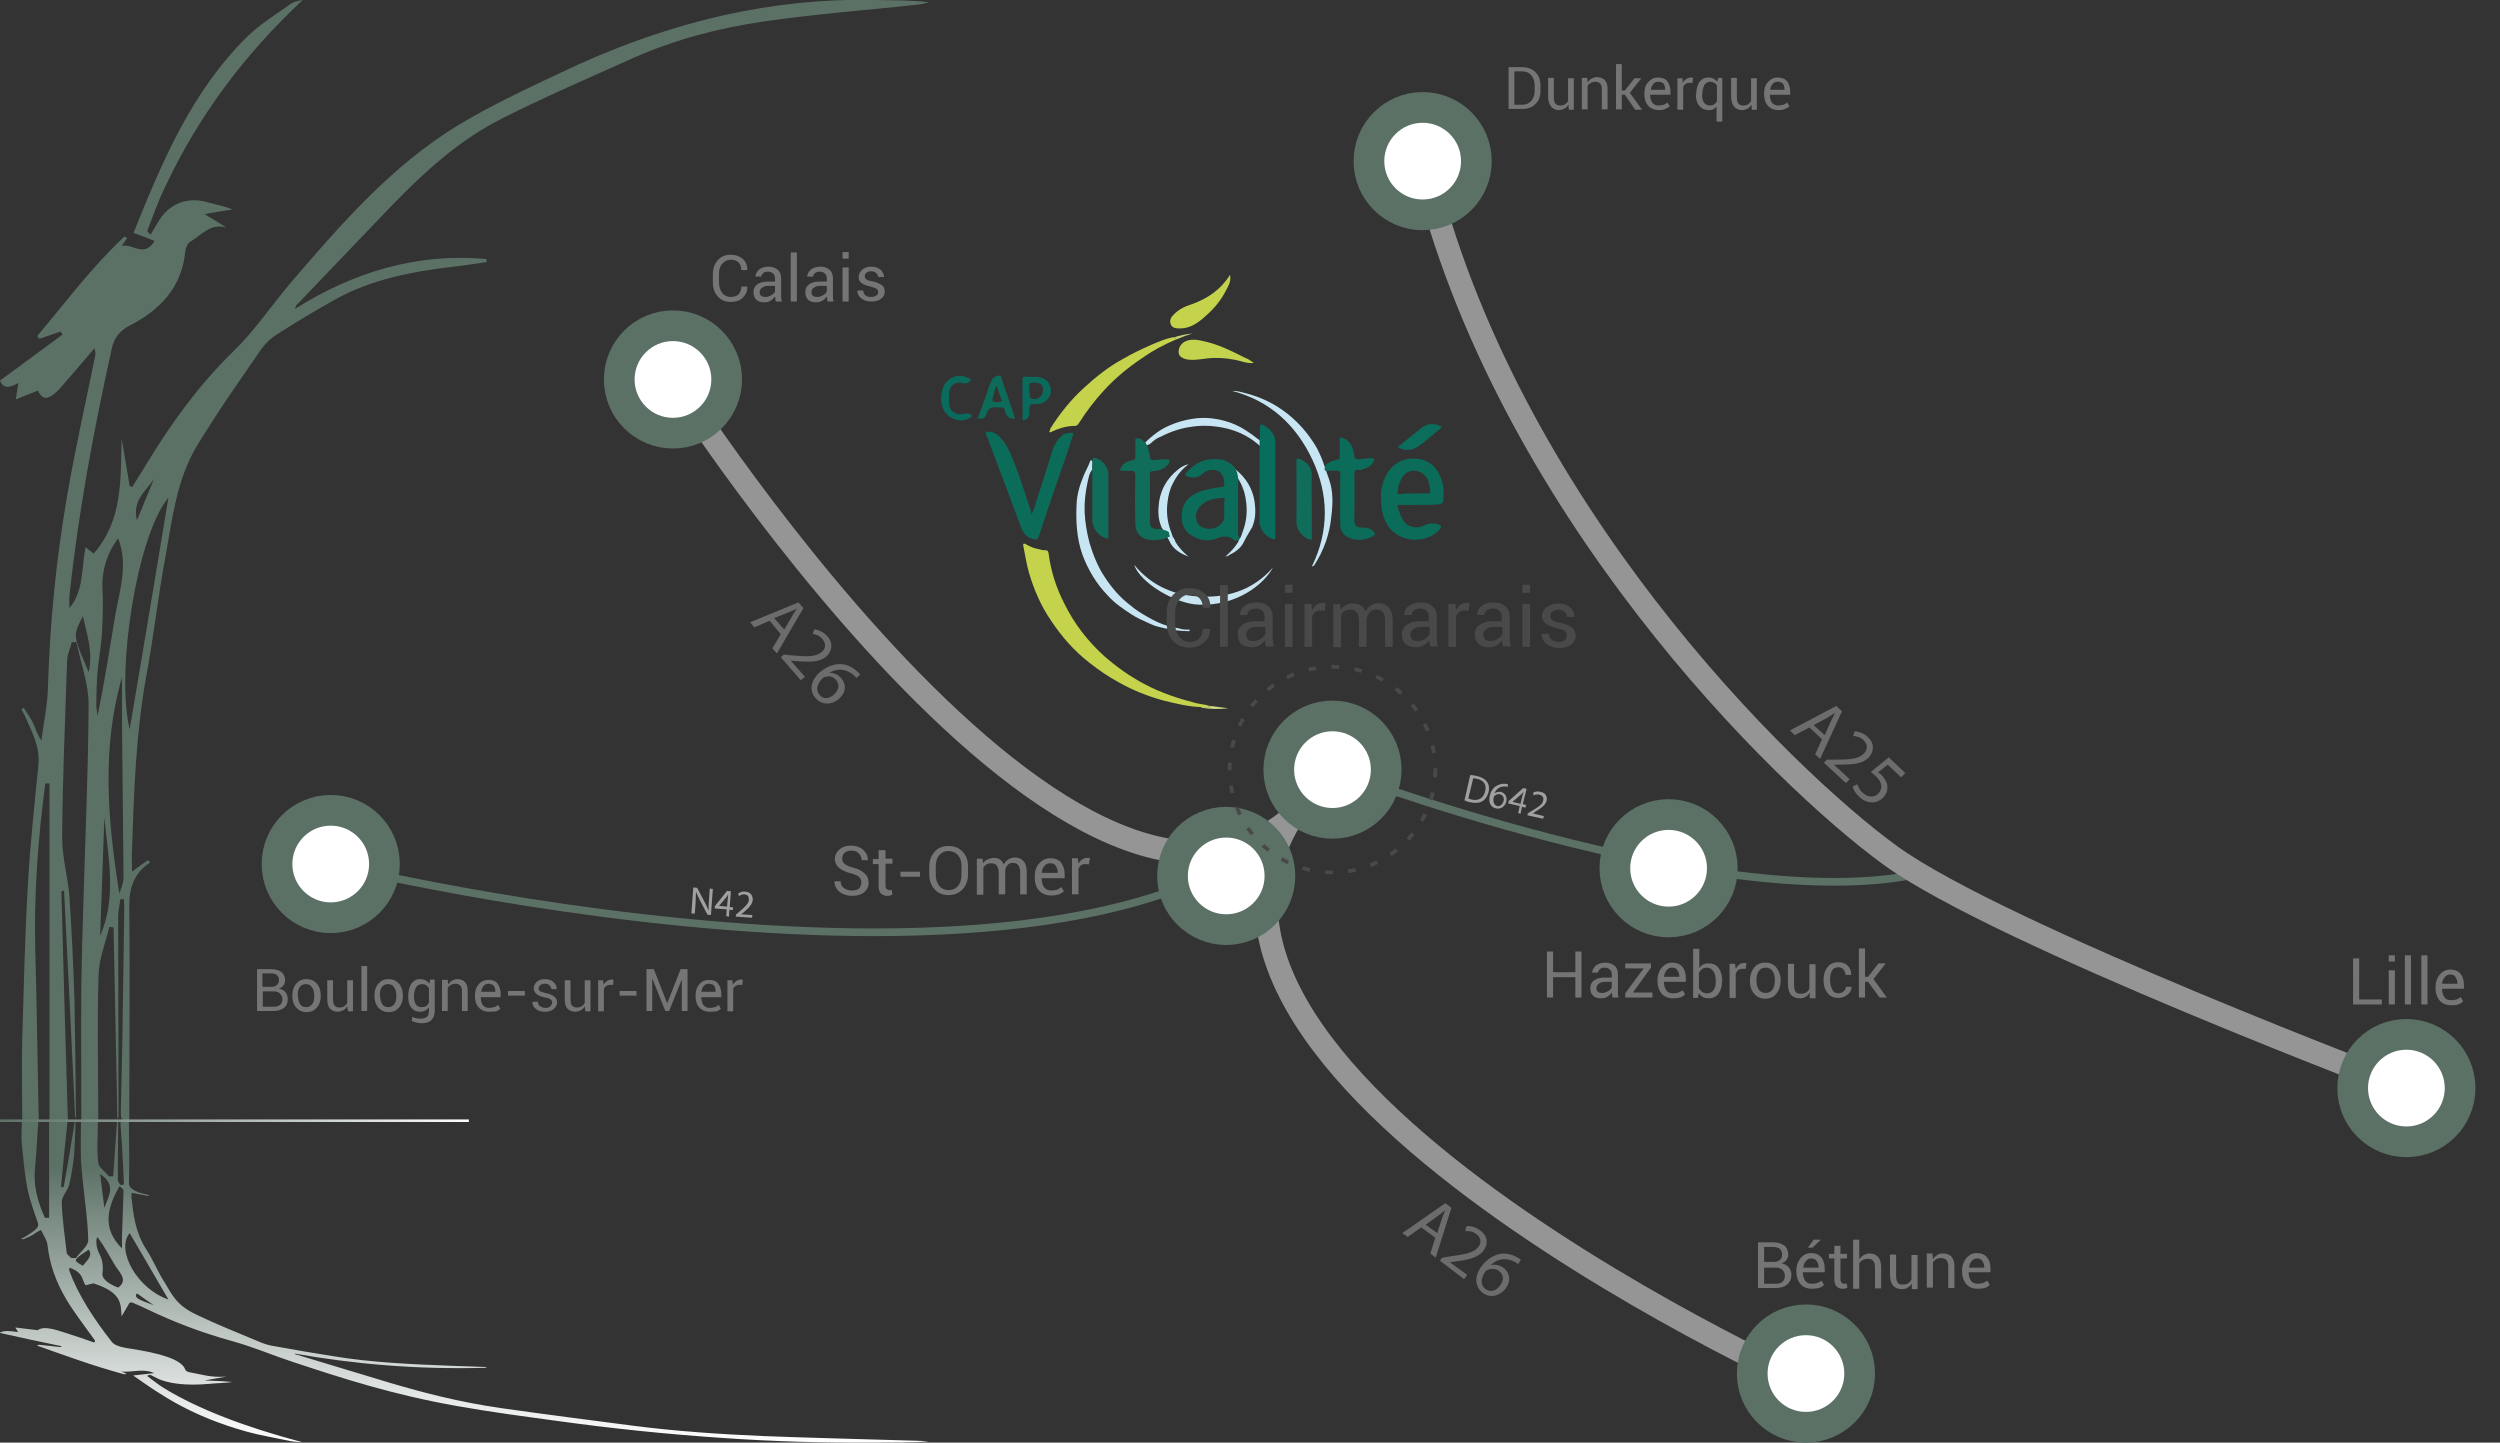 <svg xmlns="http://www.w3.org/2000/svg" xmlns:xlink="http://www.w3.org/1999/xlink" id="Calque_1" x="0px" y="0px" viewBox="0 0 651.6 376" style="enable-background:new 0 0 651.6 376;" xml:space="preserve"><rect x="0" y="0" width="651.6" height="376" fill="#333333" stroke="none"/><style type="text/css"> .st0{fill:none;stroke:#5C7166;stroke-width:2;stroke-miterlimit:10;} .st1{fill:none;stroke:#959596;stroke-width:6;stroke-miterlimit:10;} .st2{fill:#FFFFFF;stroke:#5C7166;stroke-width:8;stroke-miterlimit:10;} .st3{fill:#6C6C6C;} .st4{fill:#A0A09F;} .st5{fill:#757575;} .st6{fill:#5C7166;} .st7{fill:url(#SVGID_1_);} .st8{fill:none;stroke:url(#SVGID_00000160880991090273024330000016203962831223332240_);stroke-width:0.666;stroke-miterlimit:10;} .st9{fill:#C8E5F3;} .st10{fill:#C5D24C;} .st11{fill:#0B6C5A;} .st12{fill:#0F6D5A;} .st13{fill:#096D5D;} .st14{fill:#C4D34D;} .st15{fill:#CAE5F2;} .st16{fill:#0D6B59;} .st17{fill:#0A6B5C;} .st18{fill:#0B6D5B;} .st19{fill:#F5F8F7;} .st20{fill:#D4D987;} .st21{fill:#C6D077;} .st22{fill:#4A494A;} .st23{fill:none;stroke:#4A494A;stroke-miterlimit:10;stroke-dasharray:2,4.001;}</style><path class="st0" d="M347.3,200.6c0,0,99.3,37.9,151.7,27.4"></path><path class="st1" d="M627.2,283.6c0,0-105.8-39.9-134.3-60.5S392,131.4,370.8,42"></path><circle class="st2" cx="434.9" cy="226.3" r="14"></circle><circle class="st2" cx="627.2" cy="283.6" r="14"></circle><path class="st0" d="M86.2,225.2c0,0,216,53.3,261.1-24.6"></path><circle class="st2" cx="370.8" cy="42" r="14"></circle><circle class="st2" cx="86.2" cy="225.2" r="14"></circle><path class="st1" d="M175.4,98.9c0,0,117.8,185.2,171.9,101.7"></path><path class="st1" d="M470.7,360.5c0,0-199.4-89.8-123.4-159.9"></path><circle class="st2" cx="319.6" cy="228.3" r="14"></circle><circle class="st2" cx="347.3" cy="200.6" r="14"></circle><circle class="st2" cx="175.4" cy="98.9" r="14"></circle><g> <path class="st3" d="M471.6,189.6l-3.8,2l-1.3-1.2l12.1-6.4l1.5,1.4l-5.7,12.4l-1.3-1.2l1.8-3.9L471.6,189.6z M475.6,191.6l1.6-3.6 c0.4-0.8,0.8-1.5,1.1-2.2l0,0c-0.7,0.4-1.4,0.9-2.1,1.3l-3.5,1.9L475.6,191.6z"></path> <path class="st3" d="M475.4,198.8l0.7-0.8l1.8,0c4.4,0,6.6-0.2,7.9-1.6c0.9-0.9,1.2-2.2-0.1-3.5c-0.8-0.8-1.9-1-2.7-1.1l0.4-1.2 c1.1,0.1,2.4,0.5,3.4,1.5c2,1.8,1.5,4,0.3,5.3c-1.6,1.7-4.1,1.9-7.7,1.9l-1.4,0l0,0l4.1,3.8l-1,1L475.4,198.8z"></path> <path class="st3" d="M495.5,202.6l-3.5-3.3l-2.5,2c0.2,0.2,0.5,0.3,0.8,0.6c0.7,0.7,1.2,1.5,1.5,2.3c0.3,1.1,0.2,2.4-0.9,3.6 c-1.7,1.8-4.3,1.8-6.3-0.1c-1-0.9-1.6-2-1.7-2.7l1.2-0.6c0.2,0.6,0.6,1.6,1.5,2.3c1.2,1.1,2.9,1.3,4,0.1c1.1-1.2,1.1-2.8-0.7-4.5 c-0.5-0.5-1-0.8-1.3-1.1l4.7-3.8l4.3,4.1L495.5,202.6z"></path></g><g> <g> <path class="st3" d="M200.6,161.8l-4,1.7l-1.1-1.3l12.6-5.2l1.3,1.5l-6.9,11.8l-1.2-1.3l2.2-3.7L200.6,161.8z M204.4,164.1l2-3.4 c0.4-0.8,0.9-1.4,1.3-2.1l0,0c-0.7,0.4-1.4,0.7-2.2,1l-3.7,1.5L204.4,164.1z"></path> <path class="st3" d="M203.5,171.3l0.8-0.7l1.8,0.2c4.4,0.4,6.5,0.4,8-0.8c1-0.8,1.4-2.1,0.2-3.5c-0.7-0.9-1.8-1.2-2.5-1.3l0.5-1.2 c1.1,0.2,2.3,0.7,3.3,1.8c1.8,2,1.1,4.1-0.2,5.3c-1.7,1.5-4.2,1.5-7.9,1.2l-1.4-0.1l0,0l3.7,4.2l-1.1,0.9L203.5,171.3z"></path> <path class="st3" d="M223.2,176.7c-0.2-0.3-0.5-0.6-0.9-0.9c-2.1-1.7-4.5-1.5-6.2-0.4l0,0c1-0.1,2.2,0.3,3.1,1.3 c1.5,1.7,1.3,3.9-0.6,5.5c-1.7,1.5-4.3,1.7-6-0.2c-1.8-2-1.3-4.7,1.1-6.8c1.9-1.6,3.9-2.2,5.6-2.1c1.4,0.1,2.8,0.7,4,1.8 c0.4,0.3,0.7,0.6,0.9,0.9L223.2,176.7z M217.4,181c1.3-1.2,1.5-2.6,0.5-3.8c-0.7-0.8-1.8-1.1-2.7-0.8c-0.2,0-0.5,0.1-0.7,0.3 c-1.5,1.4-2,3.1-0.9,4.4C214.5,182.3,216.1,182.2,217.4,181z"></path> </g></g><circle class="st2" cx="470.7" cy="358" r="14"></circle><g> <path class="st4" d="M383.2,202c0.5,0,1.2,0.1,1.9,0.3c1.2,0.3,2,0.8,2.5,1.5c0.5,0.7,0.6,1.5,0.4,2.6c-0.3,1.1-0.8,1.9-1.6,2.4 c-0.8,0.5-1.9,0.6-3.2,0.3c-0.6-0.1-1.1-0.3-1.5-0.5L383.2,202z M382.7,208.1c0.2,0.1,0.5,0.2,0.9,0.3c1.8,0.4,3.1-0.4,3.5-2.2 c0.4-1.6-0.3-2.8-2.1-3.2c-0.4-0.1-0.8-0.1-1-0.2L382.7,208.1z"></path> <path class="st4" d="M393,205.1c-0.2-0.1-0.4-0.1-0.7-0.1c-1.4-0.1-2.4,0.7-2.8,1.8l0,0c0.4-0.3,1-0.5,1.7-0.4 c1.1,0.3,1.7,1.3,1.4,2.5c-0.3,1.2-1.3,2.1-2.7,1.8c-1.4-0.3-2-1.6-1.6-3.3c0.3-1.3,1-2.2,1.8-2.6c0.7-0.4,1.5-0.6,2.3-0.5 c0.3,0,0.5,0.1,0.6,0.1L393,205.1z M391.9,208.8c0.2-0.9-0.2-1.6-1-1.8c-0.5-0.1-1.1,0.1-1.4,0.5c-0.1,0.1-0.2,0.2-0.2,0.4 c-0.2,1.1,0.1,2,1,2.2C391,210.2,391.6,209.7,391.9,208.8z"></path> <path class="st4" d="M395.7,211.9l0.4-1.8l-3-0.7l0.1-0.6l3.8-3.4l0.9,0.2l-1,4l0.9,0.2l-0.2,0.7l-0.9-0.2l-0.4,1.8L395.7,211.9z M396.3,209.5l0.5-2.1c0.1-0.3,0.2-0.7,0.3-1l0,0c-0.3,0.3-0.5,0.6-0.8,0.8l-2.1,1.8l0,0L396.3,209.5z"></path> <path class="st4" d="M398.1,212.5l0.1-0.5l0.8-0.5c2-1.2,3-1.8,3.2-2.8c0.2-0.7,0-1.3-1-1.6c-0.6-0.1-1.1,0-1.5,0.2l-0.1-0.7 c0.5-0.3,1.2-0.4,2-0.2c1.4,0.3,1.7,1.4,1.5,2.3c-0.3,1.2-1.4,1.9-3,2.9l-0.6,0.4l0,0l2.9,0.7l-0.2,0.7L398.1,212.5z"></path></g><g> <g> <path class="st4" d="M180.2,238.1l0.5-6.8l1,0.1l1.9,3.6c0.4,0.8,0.8,1.6,1.1,2.3l0,0c0-0.9,0-1.8,0.1-2.8l0.2-2.9l0.8,0.1 l-0.5,6.8l-0.9-0.1l-1.9-3.6c-0.4-0.8-0.8-1.6-1.1-2.4l0,0c0,0.9-0.1,1.7-0.1,2.8l-0.2,2.9L180.2,238.1z"></path> <path class="st4" d="M189.3,238.8l0.1-1.8l-3.1-0.2l0-0.6l3.2-4l1,0.1l-0.3,4.1l0.9,0.1l-0.1,0.7l-0.9-0.1l-0.1,1.8L189.3,238.8z M189.5,236.3l0.2-2.2c0-0.3,0.1-0.7,0.1-1l0,0c-0.2,0.4-0.4,0.6-0.6,0.9l-1.8,2.1l0,0L189.5,236.3z"></path> <path class="st4" d="M191.8,238.9l0-0.5l0.7-0.6c1.8-1.5,2.6-2.3,2.7-3.3c0-0.7-0.2-1.3-1.2-1.4c-0.6,0-1.1,0.2-1.4,0.5l-0.2-0.7 c0.5-0.4,1.2-0.6,1.9-0.5c1.4,0.1,1.9,1.1,1.9,2.1c-0.1,1.2-1,2.1-2.5,3.4l-0.6,0.4l0,0l3,0.2l-0.1,0.7L191.8,238.9z"></path> </g></g><g> <g> <path class="st5" d="M615,260.5h5.8v1.3h-7.5v-12h1.6V260.5z"></path> <path class="st5" d="M624.2,250.6h-1.6V249h1.6V250.6z M624.2,261.8h-1.6v-8.9h1.6V261.8z"></path> <path class="st5" d="M628.4,261.8h-1.6V249h1.6V261.8z"></path> <path class="st5" d="M632.7,261.8h-1.6V249h1.6V261.8z"></path> <path class="st5" d="M638.9,262c-1.3,0-2.3-0.4-3-1.2c-0.7-0.8-1.1-1.9-1.1-3.2v-0.4c0-1.3,0.4-2.3,1.1-3.2 c0.7-0.8,1.6-1.3,2.7-1.3c1.2,0,2.1,0.4,2.7,1.1c0.6,0.7,0.9,1.7,0.9,3v0.9h-5.7l0,0c0,0.9,0.2,1.6,0.6,2.2c0.4,0.6,1,0.8,1.8,0.8 c0.5,0,1-0.1,1.4-0.2c0.4-0.2,0.8-0.4,1.1-0.6l0.6,1.1c-0.3,0.3-0.7,0.6-1.3,0.8S639.6,262,638.9,262z M638.6,254 c-0.6,0-1,0.2-1.4,0.7c-0.4,0.4-0.6,1-0.7,1.7l0,0h4v-0.1c0-0.6-0.2-1.2-0.5-1.6C639.8,254.2,639.3,254,638.6,254z"></path> </g></g><g> <g> <path class="st5" d="M393.2,28.5V17.5h3.5c1.4,0,2.6,0.4,3.5,1.3c0.9,0.9,1.3,2,1.3,3.4v1.5c0,1.4-0.4,2.6-1.3,3.4 c-0.9,0.9-2,1.3-3.5,1.3H393.2z M394.7,18.6v8.7h2c1,0,1.8-0.3,2.4-1c0.6-0.7,0.9-1.5,0.9-2.6v-1.5c0-1-0.3-1.9-0.9-2.6 c-0.6-0.7-1.4-1-2.4-1H394.7z"></path> <path class="st5" d="M408.8,27.3c-0.3,0.4-0.6,0.8-1,1c-0.4,0.2-0.9,0.4-1.4,0.4c-0.9,0-1.6-0.3-2.1-0.9c-0.5-0.6-0.8-1.5-0.8-2.7 v-4.8h1.5v4.9c0,0.9,0.1,1.5,0.4,1.8c0.3,0.3,0.7,0.5,1.2,0.5c0.5,0,1-0.1,1.3-0.3c0.3-0.2,0.6-0.5,0.8-0.9v-5.9h1.5v8.2h-1.3 L408.8,27.3z"></path> <path class="st5" d="M413.7,20.3l0.1,1.2c0.3-0.4,0.6-0.8,1-1c0.4-0.2,0.9-0.4,1.4-0.4c0.9,0,1.6,0.3,2.1,0.8 c0.5,0.5,0.7,1.3,0.7,2.4v5.2h-1.5v-5.2c0-0.7-0.1-1.2-0.4-1.5c-0.3-0.3-0.7-0.5-1.3-0.5c-0.5,0-0.9,0.1-1.2,0.3 c-0.3,0.2-0.6,0.4-0.8,0.8v6.1h-1.5v-8.2H413.7z"></path> <path class="st5" d="M423.5,24.7h-0.8v3.8h-1.5V16.7h1.5v6.9h0.8l2.5-3.2h1.8l-3,3.8l3.2,4.4h-1.8L423.5,24.7z"></path> <path class="st5" d="M432.4,28.7c-1.2,0-2.1-0.4-2.8-1.1c-0.7-0.8-1-1.7-1-3v-0.3c0-1.2,0.3-2.2,1-2.9c0.7-0.8,1.5-1.2,2.5-1.2 c1.1,0,1.9,0.3,2.5,1c0.5,0.7,0.8,1.6,0.8,2.7v0.8h-5.3l0,0c0,0.8,0.2,1.5,0.5,2c0.4,0.5,0.9,0.8,1.7,0.8c0.5,0,0.9-0.1,1.3-0.2 c0.4-0.1,0.7-0.3,1-0.6l0.6,1c-0.3,0.3-0.7,0.5-1.2,0.7C433.7,28.6,433.1,28.7,432.4,28.7z M432.2,21.3c-0.5,0-1,0.2-1.3,0.6 c-0.3,0.4-0.6,0.9-0.6,1.5l0,0h3.7v-0.1c0-0.6-0.1-1.1-0.4-1.5C433.3,21.5,432.8,21.3,432.2,21.3z"></path> <path class="st5" d="M441.1,21.6l-0.8,0c-0.4,0-0.7,0.1-1,0.3c-0.3,0.2-0.5,0.5-0.6,0.8v5.9h-1.5v-8.2h1.3l0.1,1.2 c0.2-0.4,0.5-0.8,0.9-1c0.3-0.2,0.7-0.4,1.2-0.4c0.1,0,0.2,0,0.3,0c0.1,0,0.2,0,0.3,0.1L441.1,21.6z"></path> <path class="st5" d="M442.1,24.6c0-1.3,0.3-2.4,0.8-3.2c0.6-0.8,1.4-1.2,2.4-1.2c0.5,0,0.9,0.1,1.3,0.3c0.4,0.2,0.7,0.5,1,0.8 l0.2-1h1.1v11.4h-1.5v-3.9c-0.3,0.3-0.6,0.5-0.9,0.7c-0.4,0.2-0.8,0.2-1.2,0.2c-1,0-1.8-0.4-2.4-1.1c-0.6-0.7-0.9-1.7-0.9-2.9 V24.6z M443.6,24.7c0,0.8,0.2,1.5,0.5,2c0.3,0.5,0.9,0.8,1.6,0.8c0.4,0,0.8-0.1,1.1-0.3c0.3-0.2,0.5-0.4,0.7-0.8v-4.1 c-0.2-0.3-0.4-0.6-0.7-0.7c-0.3-0.2-0.6-0.3-1-0.3c-0.7,0-1.2,0.3-1.6,0.9c-0.3,0.6-0.5,1.4-0.5,2.3V24.7z"></path> <path class="st5" d="M456.5,27.3c-0.3,0.4-0.6,0.8-1,1c-0.4,0.2-0.9,0.4-1.4,0.4c-0.9,0-1.6-0.3-2.1-0.9c-0.5-0.6-0.8-1.5-0.8-2.7 v-4.8h1.5v4.9c0,0.9,0.1,1.5,0.4,1.8c0.3,0.3,0.7,0.5,1.2,0.5c0.5,0,1-0.1,1.3-0.3c0.3-0.2,0.6-0.5,0.8-0.9v-5.9h1.5v8.2h-1.3 L456.5,27.3z"></path> <path class="st5" d="M463.6,28.7c-1.2,0-2.1-0.4-2.8-1.1c-0.7-0.8-1-1.7-1-3v-0.3c0-1.2,0.3-2.2,1-2.9c0.7-0.8,1.5-1.2,2.5-1.2 c1.1,0,1.9,0.3,2.5,1c0.5,0.7,0.8,1.6,0.8,2.7v0.8h-5.3l0,0c0,0.8,0.2,1.5,0.5,2c0.4,0.5,0.9,0.8,1.7,0.8c0.5,0,0.9-0.1,1.3-0.2 c0.4-0.1,0.7-0.3,1-0.6l0.6,1c-0.3,0.3-0.7,0.5-1.2,0.7C464.8,28.6,464.2,28.7,463.6,28.7z M463.3,21.3c-0.5,0-1,0.2-1.3,0.6 c-0.3,0.4-0.6,0.9-0.6,1.5l0,0h3.7v-0.1c0-0.6-0.1-1.1-0.4-1.5C464.4,21.5,463.9,21.3,463.3,21.3z"></path> </g></g><g> <g> <path class="st5" d="M194.8,74.7L194.8,74.7c0,1.2-0.4,2.1-1.2,2.9c-0.8,0.8-1.9,1.1-3.2,1.1c-1.4,0-2.5-0.5-3.3-1.4 c-0.9-1-1.3-2.2-1.3-3.7v-2.1c0-1.5,0.4-2.7,1.3-3.7c0.9-1,2-1.4,3.3-1.4c1.4,0,2.4,0.4,3.2,1.1c0.8,0.7,1.2,1.7,1.2,2.9l0,0h-1.6 c0-0.8-0.2-1.5-0.7-2s-1.2-0.7-2.1-0.7c-0.9,0-1.6,0.4-2.2,1.1s-0.8,1.6-0.8,2.7v2.1c0,1.1,0.3,2,0.8,2.7s1.3,1.1,2.2,1.1 c0.9,0,1.6-0.2,2.1-0.7c0.5-0.5,0.7-1.2,0.7-2H194.8z"></path> <path class="st5" d="M202.2,78.6c-0.1-0.3-0.1-0.5-0.1-0.7c0-0.2,0-0.4-0.1-0.6c-0.3,0.4-0.7,0.8-1.2,1.1c-0.5,0.3-1,0.4-1.6,0.4 c-0.9,0-1.6-0.2-2.1-0.7c-0.5-0.5-0.7-1.1-0.7-2c0-0.8,0.3-1.5,1-2c0.7-0.5,1.6-0.7,2.8-0.7h1.8v-0.9c0-0.5-0.2-0.9-0.5-1.2 c-0.3-0.3-0.8-0.5-1.3-0.5c-0.5,0-1,0.1-1.3,0.4s-0.5,0.6-0.5,0.9l-1.5,0l0,0c0-0.6,0.3-1.2,0.9-1.8c0.6-0.5,1.5-0.8,2.5-0.8 c1,0,1.8,0.3,2.4,0.8c0.6,0.5,0.9,1.3,0.9,2.2v4.3c0,0.3,0,0.6,0,0.9c0,0.3,0.1,0.6,0.2,0.9H202.2z M199.5,77.4 c0.6,0,1.1-0.2,1.6-0.5c0.5-0.3,0.8-0.6,0.9-1v-1.4h-1.8c-0.7,0-1.2,0.2-1.6,0.5c-0.4,0.3-0.6,0.7-0.6,1.2c0,0.4,0.1,0.7,0.4,0.9 C198.6,77.3,199,77.4,199.5,77.4z"></path> <path class="st5" d="M207.7,78.6h-1.6V65.8h1.6V78.6z"></path> <path class="st5" d="M215.7,78.6c-0.1-0.3-0.1-0.5-0.1-0.7c0-0.2,0-0.4-0.1-0.6c-0.3,0.4-0.7,0.8-1.2,1.1c-0.5,0.3-1,0.4-1.6,0.4 c-0.9,0-1.6-0.2-2.1-0.7c-0.5-0.5-0.7-1.1-0.7-2c0-0.8,0.3-1.5,1-2c0.7-0.5,1.6-0.7,2.8-0.7h1.8v-0.9c0-0.5-0.2-0.9-0.5-1.2 c-0.3-0.3-0.8-0.5-1.3-0.5c-0.5,0-1,0.1-1.3,0.4s-0.5,0.6-0.5,0.9l-1.5,0l0,0c0-0.6,0.3-1.2,0.9-1.8c0.6-0.5,1.5-0.8,2.5-0.8 c1,0,1.8,0.3,2.4,0.8c0.6,0.5,0.9,1.3,0.9,2.2v4.3c0,0.3,0,0.6,0,0.9s0.1,0.6,0.2,0.9H215.7z M213,77.4c0.6,0,1.1-0.2,1.6-0.5 c0.5-0.3,0.8-0.6,0.9-1v-1.4h-1.8c-0.7,0-1.2,0.2-1.6,0.5c-0.4,0.3-0.6,0.7-0.6,1.2c0,0.4,0.1,0.7,0.4,0.9 C212.1,77.3,212.5,77.4,213,77.4z"></path> <path class="st5" d="M221.2,67.4h-1.6v-1.7h1.6V67.4z M221.2,78.6h-1.6v-8.9h1.6V78.6z"></path> <path class="st5" d="M228.9,76.2c0-0.4-0.1-0.6-0.4-0.9c-0.3-0.2-0.8-0.4-1.5-0.6c-1-0.2-1.9-0.5-2.4-0.9 c-0.6-0.4-0.8-0.9-0.8-1.6c0-0.7,0.3-1.3,0.9-1.9c0.6-0.5,1.4-0.8,2.4-0.8c1,0,1.8,0.3,2.4,0.8c0.6,0.5,0.9,1.2,0.9,1.9l0,0h-1.5 c0-0.4-0.2-0.7-0.5-1c-0.3-0.3-0.8-0.5-1.3-0.5c-0.6,0-1,0.1-1.3,0.4c-0.3,0.3-0.4,0.6-0.4,0.9c0,0.4,0.1,0.6,0.4,0.8 c0.2,0.2,0.7,0.4,1.5,0.5c1.1,0.2,1.9,0.6,2.5,1s0.8,1,0.8,1.7c0,0.8-0.3,1.4-1,1.9c-0.6,0.5-1.5,0.7-2.5,0.7 c-1.1,0-2-0.3-2.7-0.9s-1-1.2-0.9-2l0,0h1.5c0,0.6,0.2,1,0.6,1.3c0.4,0.3,0.9,0.4,1.4,0.4c0.6,0,1-0.1,1.4-0.4 C228.7,76.9,228.9,76.6,228.9,76.2z"></path> </g></g><g> <g> <path class="st5" d="M224.5,230c0-0.6-0.2-1.1-0.6-1.4c-0.4-0.4-1.1-0.7-2.2-1c-1.3-0.3-2.3-0.8-3-1.4c-0.7-0.6-1.1-1.4-1.1-2.3 c0-1,0.4-1.8,1.2-2.5c0.8-0.7,1.8-1,3-1c1.3,0,2.4,0.4,3.2,1.1c0.8,0.8,1.2,1.6,1.2,2.6l0,0.1h-1.6c0-0.7-0.3-1.3-0.8-1.8 c-0.5-0.5-1.1-0.7-1.9-0.7c-0.8,0-1.4,0.2-1.8,0.6c-0.4,0.4-0.6,0.9-0.6,1.5c0,0.5,0.2,1,0.7,1.4c0.5,0.4,1.2,0.7,2.3,1 c1.3,0.3,2.2,0.8,2.9,1.5c0.7,0.6,1,1.4,1,2.4c0,1-0.4,1.8-1.2,2.5c-0.8,0.6-1.8,0.9-3.1,0.9c-1.2,0-2.3-0.3-3.2-1 c-0.9-0.7-1.4-1.6-1.4-2.7l0-0.1h1.6c0,0.8,0.3,1.4,0.9,1.8c0.6,0.4,1.3,0.6,2,0.6c0.8,0,1.5-0.2,1.9-0.5 C224.3,231.1,224.5,230.6,224.5,230z"></path> <path class="st5" d="M230.8,221.5v2.3h1.8v1.3h-1.8v5.7c0,0.4,0.1,0.7,0.3,0.9c0.2,0.2,0.4,0.3,0.7,0.3c0.1,0,0.2,0,0.3,0 c0.1,0,0.2-0.1,0.3-0.1l0.2,1.2c-0.1,0.1-0.3,0.2-0.6,0.3c-0.2,0.1-0.5,0.1-0.7,0.1c-0.7,0-1.2-0.2-1.7-0.6 c-0.4-0.4-0.6-1.1-0.6-2v-5.7h-1.5v-1.3h1.5v-2.3H230.8z"></path> <path class="st5" d="M239.8,228.5h-5.1v-1.3h5.1V228.5z"></path> <path class="st5" d="M252.3,228c0,1.5-0.5,2.8-1.4,3.8c-1,1-2.2,1.5-3.7,1.5c-1.5,0-2.7-0.5-3.6-1.5c-0.9-1-1.4-2.3-1.4-3.8v-2.2 c0-1.5,0.5-2.8,1.4-3.8c0.9-1,2.1-1.5,3.6-1.5c1.5,0,2.8,0.5,3.7,1.5c1,1,1.4,2.3,1.4,3.8V228z M250.6,225.7 c0-1.2-0.3-2.1-0.9-2.8c-0.6-0.7-1.5-1.1-2.5-1.1c-1,0-1.8,0.4-2.4,1.1c-0.6,0.7-0.9,1.7-0.9,2.8v2.3c0,1.2,0.3,2.1,0.9,2.9 c0.6,0.7,1.4,1.1,2.4,1.1c1.1,0,1.9-0.4,2.5-1.1c0.6-0.7,0.9-1.7,0.9-2.9V225.7z"></path> <path class="st5" d="M256.1,223.8l0.1,1.2c0.3-0.4,0.7-0.8,1.2-1c0.5-0.2,1-0.4,1.6-0.4s1.2,0.1,1.6,0.4c0.4,0.3,0.8,0.7,1,1.3 c0.3-0.5,0.7-1,1.2-1.3c0.5-0.3,1-0.5,1.7-0.5c1,0,1.7,0.3,2.3,1c0.6,0.7,0.8,1.6,0.8,3v5.6h-1.7v-5.6c0-0.9-0.2-1.6-0.5-2 c-0.3-0.4-0.8-0.6-1.4-0.6c-0.6,0-1.1,0.2-1.4,0.6c-0.4,0.4-0.6,0.9-0.6,1.5v0.1v6h-1.7v-5.6c0-0.9-0.2-1.5-0.5-1.9 c-0.3-0.4-0.8-0.6-1.4-0.6c-0.5,0-0.9,0.1-1.3,0.3c-0.3,0.2-0.6,0.5-0.8,0.9v7h-1.7v-9.4H256.1z"></path> <path class="st5" d="M274,233.4c-1.3,0-2.4-0.4-3.2-1.3c-0.8-0.9-1.1-2-1.1-3.4v-0.4c0-1.3,0.4-2.5,1.2-3.3 c0.8-0.9,1.7-1.3,2.9-1.3c1.3,0,2.2,0.4,2.8,1.2c0.6,0.8,0.9,1.8,0.9,3.1v0.9h-6l0,0c0,0.9,0.2,1.7,0.6,2.3 c0.4,0.6,1.1,0.9,1.9,0.9c0.6,0,1.1-0.1,1.5-0.2c0.4-0.2,0.8-0.4,1.1-0.7l0.7,1.1c-0.3,0.3-0.8,0.6-1.3,0.8 C275.4,233.3,274.8,233.4,274,233.4z M273.7,225c-0.6,0-1.1,0.2-1.5,0.7c-0.4,0.5-0.6,1-0.7,1.8l0,0h4.2v-0.1 c0-0.7-0.2-1.2-0.5-1.7C274.9,225.2,274.4,225,273.7,225z"></path> <path class="st5" d="M283.8,225.3l-0.9-0.1c-0.5,0-0.8,0.1-1.1,0.3c-0.3,0.2-0.5,0.5-0.7,0.9v6.7h-1.7v-9.4h1.5l0.2,1.4 c0.3-0.5,0.6-0.9,1-1.1c0.4-0.3,0.8-0.4,1.3-0.4c0.1,0,0.2,0,0.4,0c0.1,0,0.2,0,0.3,0.1L283.8,225.3z"></path> </g></g><g> <g> <path class="st5" d="M67,263.5v-10.9h3.6c1.1,0,2,0.2,2.7,0.7c0.6,0.5,1,1.2,1,2.2c0,0.5-0.1,0.9-0.4,1.3 c-0.3,0.4-0.7,0.7-1.2,0.9c0.7,0.1,1.3,0.4,1.7,0.9c0.4,0.5,0.6,1.1,0.6,1.8c0,1-0.3,1.8-1,2.3c-0.7,0.5-1.5,0.8-2.6,0.8H67z M68.5,257.2h2.4c0.6,0,1-0.2,1.3-0.5c0.3-0.3,0.5-0.7,0.5-1.3c0-0.6-0.2-1-0.6-1.3c-0.4-0.3-0.9-0.4-1.6-0.4h-2.1V257.2z M68.5,258.4v4h2.9c0.7,0,1.2-0.2,1.6-0.5c0.4-0.3,0.6-0.8,0.6-1.4c0-0.6-0.2-1.1-0.6-1.5c-0.4-0.4-0.9-0.6-1.5-0.6h-0.1H68.5z"></path> <path class="st5" d="M76.2,259.4c0-1.2,0.3-2.2,1-3c0.7-0.8,1.5-1.2,2.7-1.2c1.1,0,2,0.4,2.7,1.2c0.7,0.8,1,1.8,1,3v0.2 c0,1.2-0.3,2.2-1,3c-0.7,0.8-1.5,1.2-2.7,1.2c-1.1,0-2-0.4-2.7-1.2c-0.7-0.8-1-1.8-1-3V259.4z M77.7,259.6c0,0.9,0.2,1.6,0.5,2.1 c0.4,0.6,0.9,0.8,1.6,0.8c0.7,0,1.2-0.3,1.6-0.8s0.5-1.3,0.5-2.1v-0.2c0-0.9-0.2-1.6-0.6-2.1c-0.4-0.6-0.9-0.8-1.6-0.8 c-0.7,0-1.2,0.3-1.6,0.8c-0.4,0.6-0.5,1.3-0.5,2.1V259.6z"></path> <path class="st5" d="M90.5,262.3c-0.3,0.4-0.6,0.8-1,1c-0.4,0.2-0.9,0.4-1.4,0.4c-0.9,0-1.6-0.3-2.1-0.8c-0.5-0.6-0.7-1.4-0.7-2.6 v-4.8h1.5v4.8c0,0.9,0.1,1.5,0.4,1.8c0.3,0.3,0.7,0.5,1.2,0.5c0.5,0,1-0.1,1.3-0.3c0.3-0.2,0.6-0.5,0.8-0.9v-5.9h1.5v8.1h-1.3 L90.5,262.3z"></path> <path class="st5" d="M95.7,263.5h-1.5v-11.7h1.5V263.5z"></path> <path class="st5" d="M97.6,259.4c0-1.2,0.3-2.2,1-3c0.7-0.8,1.5-1.2,2.7-1.2c1.1,0,2,0.4,2.7,1.2c0.7,0.8,1,1.8,1,3v0.2 c0,1.2-0.3,2.2-1,3s-1.5,1.2-2.7,1.2c-1.1,0-2-0.4-2.7-1.2c-0.7-0.8-1-1.8-1-3V259.4z M99.1,259.6c0,0.9,0.2,1.6,0.5,2.1 c0.4,0.6,0.9,0.8,1.6,0.8c0.7,0,1.2-0.3,1.6-0.8c0.4-0.6,0.5-1.3,0.5-2.1v-0.2c0-0.9-0.2-1.6-0.6-2.1c-0.4-0.6-0.9-0.8-1.6-0.8 c-0.7,0-1.2,0.3-1.6,0.8c-0.4,0.6-0.5,1.3-0.5,2.1V259.6z"></path> <path class="st5" d="M106.4,259.6c0-1.3,0.3-2.4,0.8-3.2c0.6-0.8,1.3-1.2,2.3-1.2c0.5,0,1,0.1,1.4,0.3c0.4,0.2,0.7,0.5,1,0.9 l0.2-1.1h1.2v8.2c0,1-0.3,1.8-0.9,2.4c-0.6,0.6-1.5,0.8-2.6,0.8c-0.4,0-0.8-0.1-1.3-0.2c-0.5-0.1-0.9-0.3-1.2-0.4l0.2-1.1 c0.3,0.2,0.6,0.3,1,0.4c0.4,0.1,0.8,0.1,1.2,0.1c0.7,0,1.2-0.2,1.6-0.5c0.3-0.3,0.5-0.8,0.5-1.5v-0.9c-0.3,0.3-0.6,0.6-1,0.8 c-0.4,0.2-0.8,0.3-1.3,0.3c-1,0-1.8-0.4-2.3-1.1c-0.6-0.7-0.8-1.7-0.8-2.8V259.6z M107.9,259.8c0,0.8,0.2,1.5,0.5,2 s0.9,0.7,1.6,0.7c0.4,0,0.8-0.1,1.1-0.3c0.3-0.2,0.5-0.5,0.7-0.9v-3.7c-0.2-0.3-0.4-0.6-0.7-0.8c-0.3-0.2-0.7-0.3-1.1-0.3 c-0.7,0-1.2,0.3-1.6,0.9c-0.3,0.6-0.5,1.3-0.5,2.3V259.8z"></path> <path class="st5" d="M116.7,255.4l0.1,1.2c0.3-0.4,0.6-0.8,1-1c0.4-0.2,0.9-0.4,1.4-0.4c0.9,0,1.6,0.3,2,0.8 c0.5,0.5,0.7,1.3,0.7,2.4v5.1h-1.5v-5.1c0-0.7-0.1-1.2-0.4-1.5c-0.3-0.3-0.7-0.5-1.3-0.5c-0.5,0-0.8,0.1-1.2,0.3 c-0.3,0.2-0.6,0.4-0.8,0.8v6h-1.5v-8.1H116.7z"></path> <path class="st5" d="M127.5,263.7c-1.2,0-2.1-0.4-2.7-1.1c-0.7-0.7-1-1.7-1-2.9v-0.3c0-1.2,0.3-2.1,1-2.9c0.7-0.8,1.5-1.1,2.5-1.1 c1.1,0,1.9,0.3,2.4,1c0.5,0.7,0.8,1.6,0.8,2.7v0.8h-5.2l0,0c0,0.8,0.2,1.5,0.5,2c0.4,0.5,0.9,0.8,1.7,0.8c0.5,0,0.9-0.1,1.3-0.2 c0.4-0.1,0.7-0.3,1-0.6l0.6,1c-0.3,0.3-0.7,0.5-1.1,0.7C128.8,263.6,128.2,263.7,127.5,263.7z M127.3,256.4 c-0.5,0-0.9,0.2-1.3,0.6c-0.3,0.4-0.5,0.9-0.6,1.5l0,0h3.7v-0.1c0-0.6-0.1-1.1-0.4-1.5C128.3,256.6,127.9,256.4,127.3,256.4z"></path> <path class="st5" d="M136.8,259.5h-4.4v-1.2h4.4V259.5z"></path> <path class="st5" d="M143.9,261.3c0-0.3-0.1-0.6-0.4-0.8c-0.2-0.2-0.7-0.4-1.4-0.5c-1-0.2-1.7-0.5-2.2-0.9 c-0.5-0.4-0.8-0.9-0.8-1.5c0-0.7,0.3-1.2,0.8-1.7c0.6-0.5,1.3-0.7,2.2-0.7c0.9,0,1.7,0.3,2.2,0.8c0.6,0.5,0.8,1.1,0.8,1.8l0,0 h-1.4c0-0.3-0.2-0.7-0.5-1c-0.3-0.3-0.7-0.4-1.2-0.4c-0.5,0-0.9,0.1-1.2,0.4c-0.3,0.2-0.4,0.5-0.4,0.8c0,0.3,0.1,0.6,0.3,0.7 c0.2,0.2,0.7,0.3,1.4,0.5c1,0.2,1.8,0.5,2.3,0.9c0.5,0.4,0.8,0.9,0.8,1.5c0,0.7-0.3,1.3-0.9,1.8c-0.6,0.5-1.3,0.7-2.3,0.7 c-1,0-1.9-0.3-2.4-0.8c-0.6-0.5-0.9-1.1-0.8-1.8l0,0h1.4c0,0.5,0.2,0.9,0.6,1.2c0.4,0.2,0.8,0.4,1.3,0.4c0.5,0,0.9-0.1,1.2-0.3 C143.7,262,143.9,261.7,143.9,261.3z"></path> <path class="st5" d="M152.4,262.3c-0.3,0.4-0.6,0.8-1,1c-0.4,0.2-0.9,0.4-1.4,0.4c-0.9,0-1.6-0.3-2.1-0.8s-0.7-1.4-0.7-2.6v-4.8 h1.5v4.8c0,0.9,0.1,1.5,0.4,1.8c0.3,0.3,0.7,0.5,1.2,0.5c0.5,0,1-0.1,1.3-0.3c0.3-0.2,0.6-0.5,0.8-0.9v-5.9h1.5v8.1h-1.3 L152.4,262.3z"></path> <path class="st5" d="M159.8,256.7l-0.8,0c-0.4,0-0.7,0.1-1,0.3c-0.3,0.2-0.5,0.4-0.6,0.8v5.8h-1.5v-8.1h1.3l0.1,1.2 c0.2-0.4,0.5-0.7,0.9-1c0.3-0.2,0.7-0.4,1.2-0.4c0.1,0,0.2,0,0.3,0c0.1,0,0.2,0,0.2,0.1L159.8,256.7z"></path> <path class="st5" d="M165.9,259.5h-4.4v-1.2h4.4V259.5z"></path> <path class="st5" d="M173.9,261.5L173.9,261.5l3.5-8.9h1.8v10.9h-1.5v-8.2l0,0l-3.3,8.2h-1l-3.4-8.5l0,0v8.5h-1.5v-10.9h1.9 L173.9,261.5z"></path> <path class="st5" d="M185,263.7c-1.2,0-2.1-0.4-2.7-1.1c-0.7-0.7-1-1.7-1-2.9v-0.3c0-1.2,0.3-2.1,1-2.9c0.7-0.8,1.5-1.1,2.5-1.1 c1.1,0,1.9,0.3,2.4,1c0.5,0.7,0.8,1.6,0.8,2.7v0.8h-5.2l0,0c0,0.8,0.2,1.5,0.5,2c0.4,0.5,0.9,0.8,1.7,0.8c0.5,0,0.9-0.1,1.3-0.2 c0.4-0.1,0.7-0.3,1-0.6l0.6,1c-0.3,0.3-0.7,0.5-1.1,0.7C186.2,263.6,185.7,263.7,185,263.7z M184.7,256.4c-0.5,0-0.9,0.2-1.3,0.6 c-0.3,0.4-0.5,0.9-0.6,1.5l0,0h3.7v-0.1c0-0.6-0.1-1.1-0.4-1.5C185.8,256.6,185.4,256.4,184.7,256.4z"></path> <path class="st5" d="M193.5,256.7l-0.8,0c-0.4,0-0.7,0.1-1,0.3c-0.3,0.2-0.5,0.4-0.6,0.8v5.8h-1.5v-8.1h1.3l0.1,1.2 c0.2-0.4,0.5-0.7,0.9-1c0.3-0.2,0.7-0.4,1.2-0.4c0.1,0,0.2,0,0.3,0c0.1,0,0.2,0,0.2,0.1L193.5,256.7z"></path> </g></g><g> <g> <path class="st5" d="M412.2,260h-1.6v-5.3h-5.8v5.3h-1.6v-12h1.6v5.4h5.8V248h1.6V260z"></path> <path class="st5" d="M420.3,260c-0.1-0.3-0.1-0.5-0.1-0.7c0-0.2,0-0.4-0.1-0.6c-0.3,0.4-0.7,0.8-1.2,1.1c-0.5,0.3-1,0.4-1.6,0.4 c-0.9,0-1.6-0.2-2.1-0.7c-0.5-0.5-0.7-1.1-0.7-2c0-0.8,0.3-1.5,1-2c0.7-0.5,1.6-0.7,2.8-0.7h1.8v-0.9c0-0.5-0.2-0.9-0.5-1.2 c-0.3-0.3-0.8-0.5-1.3-0.5c-0.5,0-1,0.1-1.3,0.4c-0.3,0.3-0.5,0.6-0.5,0.9l-1.5,0l0,0c0-0.6,0.3-1.2,0.9-1.8 c0.6-0.5,1.5-0.8,2.5-0.8c1,0,1.8,0.3,2.4,0.8c0.6,0.5,0.9,1.3,0.9,2.2v4.3c0,0.3,0,0.6,0,0.9s0.1,0.6,0.2,0.9H420.3z M417.6,258.8c0.6,0,1.1-0.2,1.6-0.5c0.5-0.3,0.8-0.6,0.9-1v-1.4h-1.8c-0.7,0-1.2,0.2-1.6,0.5c-0.4,0.3-0.6,0.7-0.6,1.2 c0,0.4,0.1,0.7,0.4,0.9C416.7,258.7,417.1,258.8,417.6,258.8z"></path> <path class="st5" d="M425.6,258.7h5.1v1.3h-7.1v-1.1l4.8-6.5h-4.8v-1.3h6.7v1.1L425.6,258.7z"></path> <path class="st5" d="M436.1,260.2c-1.3,0-2.3-0.4-3-1.2c-0.7-0.8-1.1-1.9-1.1-3.2v-0.4c0-1.3,0.4-2.3,1.1-3.2 c0.7-0.8,1.6-1.3,2.7-1.3c1.2,0,2.1,0.4,2.7,1.1c0.6,0.7,0.9,1.7,0.9,3v0.9h-5.7l0,0c0,0.9,0.2,1.6,0.6,2.2c0.4,0.6,1,0.8,1.8,0.8 c0.5,0,1-0.1,1.4-0.2c0.4-0.2,0.8-0.4,1.1-0.6l0.6,1.1c-0.3,0.3-0.7,0.6-1.3,0.8C437.5,260.1,436.8,260.2,436.1,260.2z M435.8,252.2c-0.6,0-1,0.2-1.4,0.7c-0.4,0.4-0.6,1-0.7,1.7l0,0h4v-0.1c0-0.6-0.2-1.2-0.5-1.6C437,252.4,436.5,252.2,435.8,252.2z "></path> <path class="st5" d="M448.8,255.9c0,1.3-0.3,2.3-0.9,3.1c-0.6,0.8-1.5,1.2-2.5,1.2c-0.6,0-1.1-0.1-1.5-0.3c-0.4-0.2-0.8-0.6-1.1-1 l-0.3,1.2h-1.2v-12.8h1.6v5c0.3-0.4,0.6-0.7,1-0.9c0.4-0.2,0.9-0.3,1.5-0.3c1.1,0,2,0.4,2.6,1.3c0.6,0.9,0.9,2,0.9,3.5V255.9z M447.2,255.7c0-1-0.2-1.9-0.6-2.5c-0.4-0.6-0.9-1-1.7-1c-0.5,0-0.9,0.1-1.3,0.4c-0.3,0.2-0.6,0.6-0.8,1v3.9 c0.2,0.4,0.5,0.8,0.8,1c0.3,0.2,0.8,0.4,1.3,0.4c0.8,0,1.3-0.3,1.7-0.8c0.4-0.5,0.6-1.3,0.6-2.2V255.7z"></path> <path class="st5" d="M455,252.5l-0.8,0c-0.4,0-0.8,0.1-1.1,0.3c-0.3,0.2-0.5,0.5-0.7,0.9v6.4h-1.6v-8.9h1.4l0.2,1.3 c0.3-0.5,0.6-0.8,0.9-1.1c0.4-0.3,0.8-0.4,1.3-0.4c0.1,0,0.2,0,0.3,0c0.1,0,0.2,0,0.3,0.1L455,252.5z"></path> <path class="st5" d="M456.1,255.5c0-1.3,0.4-2.4,1.1-3.3c0.7-0.9,1.7-1.3,2.9-1.3c1.2,0,2.2,0.4,2.9,1.3c0.7,0.9,1.1,1.9,1.1,3.3 v0.2c0,1.3-0.4,2.4-1.1,3.3s-1.7,1.3-2.9,1.3c-1.2,0-2.2-0.4-2.9-1.3c-0.7-0.8-1.1-1.9-1.1-3.3V255.5z M457.8,255.6 c0,0.9,0.2,1.7,0.6,2.3c0.4,0.6,1,0.9,1.8,0.9c0.8,0,1.4-0.3,1.8-0.9s0.6-1.4,0.6-2.3v-0.2c0-0.9-0.2-1.7-0.6-2.3 c-0.4-0.6-1-0.9-1.8-0.9c-0.8,0-1.4,0.3-1.8,0.9c-0.4,0.6-0.6,1.4-0.6,2.3V255.6z"></path> <path class="st5" d="M471.7,258.7c-0.3,0.5-0.6,0.8-1.1,1.1c-0.4,0.3-0.9,0.4-1.5,0.4c-1,0-1.7-0.3-2.3-0.9 c-0.5-0.6-0.8-1.6-0.8-2.9v-5.2h1.6v5.3c0,0.9,0.1,1.6,0.4,2c0.3,0.4,0.7,0.5,1.3,0.5c0.6,0,1.1-0.1,1.4-0.3 c0.4-0.2,0.7-0.6,0.9-1v-6.4h1.6v8.9h-1.5L471.7,258.7z"></path> <path class="st5" d="M479.2,258.9c0.5,0,0.9-0.2,1.3-0.5c0.4-0.3,0.6-0.7,0.6-1.2h1.5l0,0c0,0.8-0.3,1.4-1,2 c-0.7,0.6-1.5,0.9-2.4,0.9c-1.2,0-2.2-0.4-2.9-1.3s-1-1.9-1-3.2v-0.3c0-1.3,0.3-2.3,1-3.2c0.7-0.9,1.6-1.3,2.9-1.3 c1,0,1.8,0.3,2.4,0.9c0.6,0.6,0.9,1.4,0.9,2.3l0,0.1h-1.5c0-0.5-0.2-1-0.5-1.4c-0.4-0.4-0.8-0.6-1.3-0.6c-0.8,0-1.4,0.3-1.7,0.9 c-0.4,0.6-0.5,1.4-0.5,2.2v0.3c0,0.9,0.2,1.6,0.5,2.3C477.8,258.6,478.4,258.9,479.2,258.9z"></path> <path class="st5" d="M486.9,255.9h-0.8v4.1h-1.6v-12.8h1.6v7.4h0.8l2.7-3.5h1.9l-3.2,4.1l3.5,4.8h-1.9L486.9,255.9z"></path> </g></g><g> <g> <path class="st5" d="M458.2,335.8v-12h3.9c1.2,0,2.2,0.3,2.9,0.8c0.7,0.5,1.1,1.4,1.1,2.4c0,0.5-0.2,1-0.5,1.4 c-0.3,0.4-0.7,0.7-1.3,0.9c0.8,0.1,1.4,0.4,1.9,1c0.5,0.6,0.7,1.2,0.7,2c0,1.1-0.4,1.9-1.1,2.5c-0.7,0.6-1.7,0.9-2.9,0.9H458.2z M459.8,328.9h2.6c0.6,0,1.1-0.2,1.5-0.5c0.4-0.3,0.6-0.8,0.6-1.4c0-0.6-0.2-1.1-0.6-1.5c-0.4-0.3-1-0.5-1.8-0.5h-2.3V328.9z M459.8,330.2v4.4h3.1c0.7,0,1.3-0.2,1.7-0.5c0.4-0.4,0.6-0.9,0.6-1.5c0-0.7-0.2-1.2-0.6-1.6c-0.4-0.4-1-0.6-1.7-0.6h-0.1H459.8z"></path> <path class="st5" d="M472.3,335.9c-1.3,0-2.3-0.4-3-1.2c-0.7-0.8-1.1-1.9-1.1-3.2v-0.4c0-1.3,0.4-2.3,1.1-3.2 c0.7-0.8,1.6-1.3,2.7-1.3c1.2,0,2.1,0.4,2.7,1.1c0.6,0.7,0.9,1.7,0.9,3v0.9h-5.7l0,0c0,0.9,0.2,1.6,0.6,2.2c0.4,0.6,1,0.8,1.8,0.8 c0.5,0,1-0.1,1.4-0.2c0.4-0.2,0.8-0.4,1.1-0.6l0.6,1.1c-0.3,0.3-0.7,0.6-1.3,0.8C473.7,335.8,473.1,335.9,472.3,335.9z M472.1,328 c-0.6,0-1,0.2-1.4,0.7c-0.4,0.4-0.6,1-0.7,1.7l0,0h4v-0.1c0-0.6-0.2-1.2-0.5-1.6C473.2,328.2,472.7,328,472.1,328z M472.7,323.1 h1.9l0,0l-2.2,2.1h-1.2L472.7,323.1z"></path> <path class="st5" d="M479.7,324.7v2.1h1.7v1.2h-1.7v5.4c0,0.4,0.1,0.7,0.3,0.9c0.2,0.2,0.4,0.3,0.7,0.3c0.1,0,0.2,0,0.3,0 c0.1,0,0.2-0.1,0.3-0.1l0.2,1.1c-0.1,0.1-0.3,0.2-0.5,0.2c-0.2,0.1-0.5,0.1-0.7,0.1c-0.7,0-1.2-0.2-1.6-0.6 c-0.4-0.4-0.6-1-0.6-1.9v-5.4h-1.4v-1.2h1.4v-2.1H479.7z"></path> <path class="st5" d="M484.7,328.1c0.3-0.4,0.7-0.8,1.1-1c0.4-0.2,0.9-0.4,1.5-0.4c0.9,0,1.7,0.3,2.2,0.9c0.5,0.6,0.8,1.4,0.8,2.6 v5.6h-1.6v-5.6c0-0.7-0.2-1.3-0.5-1.6c-0.3-0.4-0.8-0.5-1.4-0.5c-0.5,0-0.9,0.1-1.3,0.3c-0.4,0.2-0.6,0.5-0.9,0.8v6.7h-1.6v-12.8 h1.6V328.1z"></path> <path class="st5" d="M498.3,334.5c-0.3,0.5-0.6,0.8-1.1,1.1c-0.4,0.3-0.9,0.4-1.5,0.4c-1,0-1.7-0.3-2.3-0.9 c-0.5-0.6-0.8-1.6-0.8-2.9v-5.2h1.6v5.3c0,0.9,0.1,1.6,0.4,2c0.3,0.4,0.7,0.5,1.3,0.5c0.6,0,1.1-0.1,1.4-0.3 c0.4-0.2,0.7-0.6,0.9-1v-6.4h1.6v8.9h-1.5L498.3,334.5z"></path> <path class="st5" d="M503.7,326.9l0.1,1.3c0.3-0.5,0.7-0.8,1.1-1.1c0.4-0.3,1-0.4,1.5-0.4c1,0,1.7,0.3,2.2,0.8 c0.5,0.6,0.8,1.4,0.8,2.6v5.6h-1.6v-5.6c0-0.8-0.2-1.3-0.5-1.7c-0.3-0.3-0.8-0.5-1.4-0.5c-0.5,0-0.9,0.1-1.3,0.3 c-0.3,0.2-0.6,0.5-0.8,0.8v6.6h-1.6v-8.9H503.7z"></path> <path class="st5" d="M515.5,335.9c-1.3,0-2.3-0.4-3-1.2c-0.7-0.8-1.1-1.9-1.1-3.2v-0.4c0-1.3,0.4-2.3,1.1-3.2 c0.7-0.8,1.6-1.3,2.7-1.3c1.2,0,2.1,0.4,2.7,1.1c0.6,0.7,0.9,1.7,0.9,3v0.9h-5.7l0,0c0,0.9,0.2,1.6,0.6,2.2c0.4,0.6,1,0.8,1.8,0.8 c0.5,0,1-0.1,1.4-0.2c0.4-0.2,0.8-0.4,1.1-0.6l0.6,1.1c-0.3,0.3-0.7,0.6-1.3,0.8C516.9,335.8,516.3,335.9,515.5,335.9z M515.3,328 c-0.6,0-1,0.2-1.4,0.7c-0.4,0.4-0.6,1-0.7,1.7l0,0h4v-0.1c0-0.6-0.2-1.2-0.5-1.6C516.4,328.2,515.9,328,515.3,328z"></path> </g></g><g> <path class="st6" d="M228,0c-13.3-0.3-26.5,1.1-39.5,4c-14.9,3.4-29.2,8.6-42.9,15.2c-8.9,4.2-17.9,8.4-26.3,13.5 C102.1,43.2,89,58.3,76.1,73.3c-5.2,6.1-9.7,12.9-15.4,18.4c-8.7,8.5-15.7,18.1-22,28.4c-1.4,2.3-2.8,4.5-4.2,6.8 c-0.2-0.1-0.5-0.1-0.7-0.2c-0.7-4.1-1.4-8.3-2.1-12.4c-0.3,10.5,0.4,21.2-7.3,30c-0.4-0.4-1.1-0.8-2.1-1.7 c-1.1,5.6-0.4,11.3-4.2,15.9c0-1.2-0.1-2.2,0-3.2c2.3-21.7,6.3-43,11-64.3c0.6-2.8,1.9-4.7,4.8-6.2c7.8-4,13.5-9.9,14.4-19.3 c0.1-0.9,0.6-2.1,1.3-2.5c2.9-1.7,5.2-4.9,9.4-3.7c-1.7-1.1-3.4-2.1-5.7-3.5c2.9-0.5,5.1-0.9,7.3-1.2c-2.1-0.9-4.2-1.2-6.2-1.8 C48.9,51.1,43.9,53,41,58.2c-0.5,0.9-1.1,1.9-1.8,3c-0.5-0.6-0.8-0.9-0.8-1.1c1.5-3.8,2.8-7.7,4.6-11.3C51.7,30.2,63.8,14.1,78.9,0 c-1.1,0.2-2.2,0.4-3.1,1C72,3.7,67.9,6.2,64.6,9.4C49.9,23.8,42.2,42.3,34.8,60.7c1.9,0.7,3.6,1.3,5.5,2.1 c-2.8,4.5-5.6,0.6-8.6,1.3c0.7-1,1.1-1.5,1.4-2c-0.2-0.2-0.4-0.3-0.6-0.5c-8.5,7.9-15.4,17.2-22.8,26c0.2,0.2,0.4,0.5,0.6,0.7 c1.8-0.6,3.7-1.3,5.5-1.9c0.2,0.3,0.3,0.6,0.5,0.8c-5.4,4-10.9,8-16.3,12c1,2.4,2.9,1.7,4.8,0.6c-0.2,1.4-0.4,2.5-0.7,4.3 c2.3-0.9,4.1-1.6,5.8-2.3c0.9,2,2,2.5,3.9,1.1c1.3-0.9,2.4-2.3,3.4-3.5c2.5-2.8,4.9-5.7,7.4-8.6c0.3,0.9,0.3,1.4,0.2,2 c-2.5,12.3-5.3,24.6-7.4,37c-2.8,16.3-4.4,32.7-4.9,49.2c-0.1,4.7-1.1,9.3-1.7,14c-1.1-1.5-1.5-3.1-2.2-4.6 c-0.7-1.4-1.6-2.6-2.4-3.9c-0.2,0.1-0.4,0.3-0.6,0.4c0.3,0.5,0.5,1,0.8,1.5c1.8,4.2,4.1,8.1,3.6,13c-1,10.2-2.1,20.4-2.7,30.6 c-0.8,13.6-1.1,27.1-1.5,40.7c-0.2,7.1,0,14.2,0,21.5h4.3c-0.3-14.9-0.5-29.6-0.9-44.3c-0.4-14.7,0.7-29.2,2.6-43.7 c0.4,0,0.8,0,1.1,0v87.9h4.8c-0.6-20.1-1.2-40-1.7-59.9c0.2,0,0.5,0,0.7,0c1,19.8,2,39.5,2.9,59.2c0,0,0.2-0.2,0.2-0.3 c-0.1-10.3-0.2-20.5-0.4-30.8c-0.3-8.9-0.7-17.8-1.3-26.6c-0.4-5.1-1.9-10.2-1.9-15.4c0.1-15.4,0.8-30.9,1.3-46.3 c0.1-1.5,0.8-3,1.2-4.6c0.4,0,0.8,0,1.2-0.1c1.1,5.4,3.2,10.9,3.2,16.3c-0.1,17.7-0.9,35.3-1.4,53c-0.2,6.6-0.4,13.3-0.5,19.9 c-0.1,11.8,0,23.6,0,35.5h4.4v-2.8c0-11.7-0.3-23.4,0.1-35.1c0.1-4.2,1.8-8.4,2.8-12.5c0.4,0,0.8,0.1,1.1,0.1 c0.3,16.6,0.7,33.2,1,50c0.2-0.4,0.3-0.6,0.3-0.7c0-17.4-0.1-34.8-0.1-52.2c0-1.5,0.4-3,0.6-4.5c0.3,0,0.6,0.1,0.9,0.1 c0,0.7,0.1,1.4,0.1,2.2c-0.2,11.3-0.3,22.7-0.5,34c-0.1,6.4-0.3,12.7-0.4,19.1c0,1.3-0.2,2.9,2.2,2.4c0-1.2,0-2.4,0-3.5 c0-17.4,0.2-34.8,0-52.2c-0.1-4.9,1.2-8.8,5.4-11.6c-0.2-0.2-0.3-0.4-0.5-0.6c-1.4,0.9-2.7,1.9-4.2,3c0-1.9-0.1-3.6,0-5.3 c0.5-15.4,1-30.8,3.8-46.1c1.9-10.2,3-20.4,4.9-30.6c1.8-9.9,2.9-20.2,8.3-29.1c5.2-8.6,11-16.8,16.7-25.1c1-1.4,2.3-2.7,3.7-3.6 c5-3.2,10.1-6.3,15.3-9.2c9.6-5.4,20.2-7.4,31.1-8.7c2.9-0.3,5.8-0.8,8.7-1.2c-0.1-0.3-0.1-0.5-0.2-0.8c-18.1-1.6-34.5,3.4-49.8,13 c0.1-0.6,0.3-0.9,0.6-1.2c8.2-8.5,16.3-17.1,24.5-25.6c8.5-8.8,17.6-17.1,28.6-22.7c11.3-5.7,22.9-10.7,34.5-15.9 c10.8-4.8,22.3-7.8,34-9.5c13-1.9,26.2-2.9,39.3-4.3c1.3-0.1,2.6-0.4,3.8-0.7C237.3,0,232.7,0.1,228,0z M23.1,175.2 c-1.2-3.2-2.8-6-3.3-9c-0.3-1.7,0.9-3.8,1.8-5.6C22.7,165.4,24.3,170.1,23.1,175.2z M25.4,186.6c-0.1-1-0.3-2-0.3-3.1 c0-2.7,0.1-5.5,0.3-8.2c0.3-3.5,1-7,1.2-10.6c0.2-3.9,0.3-7.8,0.1-11.6c-0.2-4.3,1.2-9,4.1-12.8c2.6,6.8,0.5,13.2-0.7,19.7 C28.6,168.9,27.3,177.7,25.4,186.6z M26.1,243.9l1.1-30.8C28.2,223.5,30.5,233.9,26.1,243.9z M31.1,232.9 c-3-18.9-4.7-37.7,0.7-56.4c0,4,0,7.9,0,11.9c0.1,13.5,0.3,26.9,0.4,40.4C32.2,230.1,31.6,231.5,31.1,232.9z M40.1,124.9 c-1.4,3.4-2.8,6.8-4.4,10.7C34.4,130.5,38,128,40.1,124.9z M33.8,190.1c-3.7-15.4,2-50.7,10.1-60.4 C40.5,150.3,37.1,170.7,33.8,190.1z"></path></g><g> <linearGradient id="SVGID_1_" gradientUnits="userSpaceOnUse" x1="121.05" y1="376.006" x2="121.05" y2="304.148"> <stop offset="0" style="stop-color:#FFFFFF"></stop> <stop offset="1" style="stop-color:#5C7166"></stop> </linearGradient> <path class="st7" d="M228,376c-13.3,0.1-26.5-0.3-39.5-1.2c-14.9-1-29.2-2.5-42.9-4.4c-8.9-1.2-17.9-2.4-26.3-3.9 c-17.1-3-30.2-7.3-43.2-11.6c-5.2-1.7-9.7-3.7-15.4-5.3c-8.7-2.4-15.7-5.2-22-8.2c-1.4-0.7-2.8-1.3-4.2-1.9c-0.2,0-0.5,0-0.7,0 c-0.7,1.2-1.4,2.4-2.1,3.6c-0.3-3,0.4-6.1-7.3-8.6c-0.4,0.1-1.1,0.2-2.1,0.5c-1.1-1.6-0.4-3.2-4.2-4.6c0,0.4-0.1,0.6,0,0.9 c2.3,6.2,6.3,12.4,11,18.4c0.6,0.8,1.9,1.4,4.8,1.8c7.8,1.2,13.5,2.8,14.4,5.5c0.1,0.3,0.6,0.6,1.3,0.7c2.9,0.5,5.2,1.4,9.4,1.1 c-1.7,0.3-3.4,0.6-5.7,1c2.9,0.1,5.1,0.2,7.3,0.4c-2.1,0.3-4.2,0.3-6.2,0.5c-5.6,0.5-10.6,0-13.5-1.5c-0.5-0.3-1.1-0.5-1.8-0.9 c-0.5,0.2-0.8,0.3-0.8,0.3c1.5,1.1,2.8,2.2,4.6,3.3c8.7,5.3,20.8,10,35.9,14c-1.1-0.1-2.2-0.1-3.1-0.3c-3.8-0.8-7.9-1.5-11.2-2.4 c-14.7-4.1-22.4-9.5-29.8-14.7c1.9-0.2,3.6-0.4,5.5-0.6c-2.8-1.3-5.6-0.2-8.6-0.4c0.7,0.3,1.1,0.4,1.4,0.6c-0.2,0-0.4,0.1-0.6,0.1 c-8.5-2.3-15.4-4.9-22.8-7.5c0.2-0.1,0.4-0.1,0.6-0.2c1.8,0.2,3.7,0.4,5.5,0.6c0.2-0.1,0.3-0.2,0.5-0.2c-5.4-1.1-10.9-2.3-16.3-3.5 c1-0.7,2.9-0.5,4.8-0.2c-0.2-0.4-0.4-0.7-0.7-1.2c2.3,0.3,4.1,0.5,5.8,0.7c0.9-0.6,2-0.7,3.9-0.3c1.3,0.3,2.4,0.7,3.4,1 c2.5,0.8,4.9,1.6,7.4,2.5c0.3-0.2,0.3-0.4,0.2-0.6c-2.5-3.5-5.3-7.1-7.4-10.6c-2.8-4.7-4.4-9.4-4.9-14.1c-0.1-1.3-1.1-2.7-1.7-4 c-1.1,0.4-1.5,0.9-2.2,1.3c-0.7,0.4-1.6,0.7-2.4,1.1c-0.2,0-0.4-0.1-0.6-0.1c0.3-0.1,0.5-0.3,0.8-0.4c1.8-1.2,4.1-2.3,3.6-3.7 c-1-2.9-2.1-5.9-2.7-8.8c-0.8-3.9-1.1-7.8-1.5-11.7c-0.2-2,0-4.1,0-6.2h4.3c-0.3,4.3-0.5,8.5-0.9,12.7c-0.4,4.2,0.7,8.4,2.6,12.6 c0.4,0,0.8,0,1.1,0v-25.2h4.8c-0.6,5.8-1.2,11.5-1.7,17.2c0.2,0,0.5,0,0.7,0c1-5.7,2-11.4,2.9-17c0,0,0.2,0,0.2,0.1 c-0.1,2.9-0.2,5.9-0.4,8.8c-0.3,2.5-0.7,5.1-1.3,7.6c-0.4,1.5-1.9,2.9-1.9,4.4c0.1,4.4,0.8,8.9,1.3,13.3c0.1,0.4,0.8,0.9,1.2,1.3 c0.4,0,0.8,0,1.2,0c1.1-1.6,3.2-3.1,3.2-4.7c-0.1-5.1-0.9-10.1-1.4-15.2c-0.2-1.9-0.4-3.8-0.5-5.7c-0.1-3.4,0-6.8,0-10.2h4.4v0.8 c0,3.4-0.3,6.7,0.1,10.1c0.1,1.2,1.8,2.4,2.8,3.6c0.4,0,0.8,0,1.1,0c0.3-4.8,0.7-9.5,1-14.3c0.2,0.1,0.3,0.2,0.3,0.2 c0,5-0.1,10-0.1,15c0,0.4,0.4,0.9,0.6,1.3c0.3,0,0.6,0,0.9,0c0-0.2,0.1-0.4,0.1-0.6c-0.2-3.3-0.3-6.5-0.5-9.8 c-0.1-1.8-0.3-3.6-0.4-5.5c0-0.4-0.2-0.8,2.2-0.7c0,0.4,0,0.7,0,1c0,5,0.2,10,0,15c-0.1,1.4,1.2,2.5,5.4,3.3 c-0.2,0.1-0.3,0.1-0.5,0.2c-1.4-0.3-2.7-0.5-4.2-0.8c0,0.5-0.1,1,0,1.5c0.5,4.4,1,8.8,3.8,13.2c1.9,2.9,3,5.9,4.9,8.8 c1.8,2.9,2.9,5.8,8.3,8.3c5.2,2.5,11,4.8,16.7,7.2c1,0.4,2.3,0.8,3.7,1c5,0.9,10.1,1.8,15.3,2.6c9.6,1.6,20.2,2.1,31.1,2.5 c2.9,0.1,5.8,0.2,8.7,0.3c-0.1,0.1-0.1,0.1-0.2,0.2c-18.1,0.5-34.5-1-49.8-3.7c0.1,0.2,0.3,0.3,0.6,0.3c8.2,2.5,16.3,4.9,24.5,7.4 c8.5,2.5,17.6,4.9,28.6,6.5c11.3,1.6,22.9,3.1,34.5,4.6c10.8,1.4,22.3,2.2,34,2.7c13,0.5,26.2,0.8,39.3,1.2c1.3,0,2.6,0.1,3.8,0.2 C237.3,376,232.7,376,228,376z M23.1,325.7c-1.2,0.9-2.8,1.7-3.3,2.6c-0.3,0.5,0.9,1.1,1.8,1.6C22.7,328.5,24.3,327.2,23.1,325.7z M25.4,322.4c-0.1,0.3-0.3,0.6-0.3,0.9c0,0.8,0.1,1.6,0.3,2.3c0.3,1,1,2,1.2,3c0.2,1.1,0.3,2.2,0.1,3.3c-0.2,1.2,1.2,2.6,4.1,3.7 c2.6-1.9,0.5-3.8-0.7-5.6C28.6,327.5,27.3,325,25.4,322.4z M26.1,306l1.1,8.8C28.2,311.9,30.5,308.9,26.1,306z M31.1,309.2 c-3,5.4-4.7,10.8,0.7,16.2c0-1.1,0-2.3,0-3.4c0.1-3.9,0.3-7.7,0.4-11.6C32.2,309.9,31.6,309.5,31.1,309.2z M40.1,340.2 c-1.4-1-2.8-1.9-4.4-3.1C34.4,338.5,38,339.3,40.1,340.2z M33.8,321.4c-3.7,4.4,2,14.6,10.1,17.3C40.5,332.9,37.1,327,33.8,321.4z"></path></g><linearGradient id="SVGID_00000127030951624388859440000011926519778471815319_" gradientUnits="userSpaceOnUse" x1="122.193" y1="292.144" x2="0" y2="292.144"> <stop offset="0" style="stop-color:#FFFFFF"></stop> <stop offset="1" style="stop-color:#5C7166"></stop></linearGradient><line style="fill:none;stroke:url(#SVGID_00000127030951624388859440000011926519778471815319_);stroke-width:0.666;stroke-miterlimit:10;" x1="0" y1="292.1" x2="122.2" y2="292.1"></line><g> <path class="st9" d="M305.2,141.8c1.1,1.7,2.8,2.6,4.6,3.3c-1.3-1.1-2.5-2.3-3.4-3.8c-0.2-0.4-0.3-1-0.7-1.3l0,0l-0.7-2 c-0.8-2.4-1-4.7-0.7-7.1c0.2-1.7,0.6-3.4,1.4-4.9c1-2,2.3-3.7,4.1-5c-1.1,0.2-2.1,0.8-2.9,1.5c-2.6,2.1-4.3,4.9-4.8,8.3 c-0.3,2.3-0.3,4.4,0.6,6.5l0,0v0.1c0,0.1,0.1,0.1,0.1,0.1l0,0l1.4,2.4L305.2,141.8z"></path> <path class="st9" d="M323.9,141.8c-1.1,1.7-2.8,2.6-4.6,3.3c1.3-1.1,2.5-2.3,3.4-3.8c0.2-0.4,0.3-1,0.7-1.3l0,0l0.7-2 c0.8-2.4,1-4.7,0.7-7.1c-0.2-1.7-0.6-3.4-1.4-4.9c-1-2-2.3-3.7-4.1-5c1.1,0.2,2.1,0.8,2.9,1.5c2.6,2.1,4.3,4.9,4.8,8.3 c0.3,2.3,0.3,4.4-0.6,6.5l0,0v0.1c0,0.1-0.1,0.1-0.1,0.1l0,0l-1.4,2.4L323.9,141.8z"></path> <path class="st9" d="M346.5,125.2c-0.1-0.1-0.1-0.2-0.1-0.3l0,0l-0.6-1.7l-0.5-1.5l-0.8-2.2c-0.3-0.8-0.8-1.7-1.2-2.6 c-2.3-4-5.3-7.4-9-10c-2.8-2-5.9-3.4-9.2-4.3c-1.3-0.3-2.6-0.8-3.9-0.7c9.9,2.6,16.7,9,20.9,18s4.4,18.4-0.2,27.8 c0.4-0.2,0.5-0.3,0.6-0.3c2.6-4,4.1-8.3,4.5-12.9C347.4,131.4,347.5,128.2,346.5,125.2z"></path> <path class="st9" d="M328.5,114.9l-0.8-0.6l0,0c-1-0.8-2-1.5-3.1-2.2c-1.7-1.1-3.5-1.9-5.4-2.4c-2.6-0.7-5.2-1-8-0.6 c-2.2,0.3-4.4,0.9-6.4,1.8c-2.4,1-4.4,2.6-6.3,4.4c0.2,0.2,0.1,0.6,0.4,0.7c0.5,0,0.8-0.3,1.2-0.6c0.6-0.6,1.2-1,1.8-1.3 c2.6-1.3,5.3-2.4,8.2-2.8c2.8-0.5,5.6-0.4,8.3,0.1c3.4,0.6,6.7,2,9.5,4.4l0,0l0.6,0.5V114.9L328.5,114.9z"></path> <path id="XMLID_00000000214866145113667420000008049249018775520675_" class="st10" d="M313.1,184.3c-3.3-0.1-6.5-0.9-9.8-1.7 c-4-1.1-7.9-2.6-11.6-4.7c-2.8-1.5-5.4-3.3-7.8-5.2c-4-3.1-7.2-6.8-10-11c-2.6-3.8-4.4-8-5.7-12.4c-0.7-2.4-1-4.7-1.5-7.1 c-0.1-0.6,0.2-0.6,0.6-0.4c1,0.6,2.1,1.1,3.3,1.3c0.6,0.1,1.2,0.4,1.8,0.3c0.7,0,0.8,0.3,0.9,0.8c0.6,4.7,2,9,4.1,13.1 c2.6,5.3,6.1,9.8,10.4,13.7c3.2,2.8,6.7,5.3,10.5,7.3c4.3,2.3,8.9,3.8,13.6,5c0.9,0.2,1.9,0.3,2.8,0.5c0.1,0.5,0.6,0,0.8,0.4 C314.7,184.3,313.9,184.3,313.1,184.3z"></path> <path id="XMLID_00000027573449135434205610000013265495580542521263_" class="st11" d="M268.8,134.1c0.9-1.3,1-2.8,1.5-4 c1.4-4.2,2.7-8.5,4-12.7c0.5-1.5,1.3-2.8,2.4-3.8c0.8-0.7,1.7-0.8,2.7-0.8c0.5,0,0.4,0.1,0.3,0.5c-1.1,3.3-2.1,6.5-3.3,9.8 c-1.9,5.5-3.8,11-5.6,16.6c-0.3,1-0.8,1-1.5,0.8c-1.6-0.3-2.6-1.5-3.1-2.9c-2.8-7.4-5.5-14.8-8.3-22.1c-0.3-0.7-0.4-1.4-0.8-2 c-0.5-0.8,0.1-1,0.6-1c0.8,0,1.5,0.3,2.1,0.7c1.6,1.3,2.7,3,3.5,4.9c1.3,2.8,2.3,5.8,3.3,8.8c0.7,2.1,1.4,4.2,2.1,6.3 C268.8,133.4,268.7,133.6,268.8,134.1z"></path> <path class="st11" d="M376,125.9c-1-3.7-3.1-5.8-6.3-6.3c-4.4-0.6-7.7,1.8-9.1,5.8c-0.8,2.3-0.8,4.6-0.5,6.9c0.3,2.1,1,4.2,2.5,5.8 c3.1,3.3,9.3,3.6,12.6-0.1c0.7-0.7,0.4-1-0.3-1.3c-1.3-0.5-2.6-0.3-3.8,0.3c-2,0.9-3.8,0.4-4.9-0.8c-1-1-1.3-2.4-1.8-3.7 c-0.3-1,0-0.9,0.7-0.9h4.7c1.7,0,3.3,0,4.9-0.1c0.9,0,1.5-0.4,1.5-1.3C376.2,128.9,376.4,127.4,376,125.9z M372.1,128.6h-3.3 c-1.1,0.1-2.4-0.1-3.7,0.2c-0.6,0.1-1,0-0.8-1c0.2-1.4,0.6-2.6,1.5-3.8c1.7-2.2,5-1.5,6.2,0.8c0.6,1,0.6,2.1,0.8,3.2 C372.9,128.5,372.5,128.6,372.1,128.6z"></path> <path class="st11" d="M322.9,139.9L322.9,139.9c0-0.1,0-0.1-0.1-0.1c0-0.1-0.1-0.1-0.1-0.3v-14.9c-0.1-1-0.3-1.8-0.8-2.6 c-0.7-1.1-1.9-1.5-2.9-2.1c-1-0.2-2.1-0.3-3.2-0.2c-2.8,0.1-4.9,1.6-6.7,3.6c-0.3,0.3-0.3,0.6,0.2,0.8c1.4,0.6,3,0.5,4.1-0.6 c0.7-0.6,1.5-1,2.4-1c2.1-0.2,3.3,1.2,3.3,3.8c0,0.4,0,0.6-0.6,0.6c-2,0.3-4,0.6-6,1.3c-2.4,1-4.1,2.6-4.4,5.1 c-0.3,2.3,0,4.6,2.2,6.1c2.3,1.5,4.7,1.9,7.2,0.8c1.1-0.5,2.6-0.5,3.5,0.1c0.1,0,0.1,0.1,0.2,0.2l0,0c0.1,0,0.3-0.1,0.3,0.1 c0.3,0.3,0.7,0.5,1.1,0.2C323.2,140.6,323.1,140.3,322.9,139.9z M319.1,134.4c0,0.8-0.2,1.4-0.7,2c-1.4,1.7-4.1,1.9-5.7,0.6 c-1.3-1-1.3-3.5-0.1-4.8c1.8-2.1,4.2-2.4,6.6-2.4C319,131.4,319.1,132.9,319.1,134.4z"></path> <path id="XMLID_00000003093642880764549900000006812256503547973809_" class="st12" d="M303.6,140.4c-1.6,0.4-3.2,0.6-4.9,0.1 c-2.2-0.7-2.8-2.4-2.8-4.3c-0.1-4.1-0.1-8.1,0-12.2c0-1-0.3-1.4-1.3-1.3c-0.7,0.1-1.4,0-2.1,0c-0.6,0-0.7-0.1-0.4-0.7 c0.6-1.4,2-1.8,3.2-2.1c0.6-0.1,0.6-0.3,0.6-0.7c0-1.4,0.1-2.7,0-4.1c-0.1-0.9,0.3-0.9,1-0.8c0.8,0.1,1,0.8,1.7,1.1 c0.2,0.2,0.1,0.6,0.4,0.7c0.3,1.1,0.7,2.1,0.8,3.3c0.1,0.5,0.3,0.4,0.6,0.5c1.2,0.1,2.3-0.3,3.4-0.2c0.3,0,0.9-0.1,1,0.3 c0.1,0.3-0.1,0.7-0.3,1c-1,1.2-2.3,1.7-3.8,1.8c-1,0-1.1,0.3-1,1.2c0.1,3.8,0,7.5,0,11.3c0,2.3,0.3,2.6,2.6,2.6c0.1,0,0.3,0,0.4,0 c0.7,0.3,1.5,0.3,2,0.9c-0.1,0.4,0.3,0.7,0.2,1.1C304.6,140,304,140,303.6,140.4z"></path> <path id="XMLID_00000095330356078187313730000009959829738789220240_" class="st11" d="M345.6,121.1c0.9-0.7,1.9-1.1,3-1.3 c0.6-0.1,0.6-0.3,0.6-0.7c0-1.7,0-3.3,0-5.1c2.6,0.3,3.5,2.6,3.8,4.7c0.1,0.8,0.2,1,1,1c1.2,0,2.3-0.3,3.5-0.3 c0.8,0.1,0.8,0.3,0.5,0.9c-0.6,1.3-1.7,1.6-2.8,2c-0.3,0.1-0.6,0.3-0.9,0.2c-1.3-0.3-1.3,0.5-1.3,1.4c0.1,3.9,0,7.7,0,11.6 c0,1.5,0.6,2.1,2.1,2c1.2,0,2.3,0.2,3.1,1.3c0.3,0.3,0.3,0.5-0.1,0.8c-2.4,1.5-5.4,1.5-7.6-0.1c-0.8-0.7-1.2-1.8-1.2-2.9 c0-4.3,0-8.7,0-13c0-0.2,0.3-0.6-0.2-0.7c-0.5-0.5-1.1-0.1-1.7-0.2c-0.7-0.1-1.4,0-2,0C344.9,122,345.6,121.7,345.6,121.1z"></path> <path id="XMLID_00000176763135607128798260000012271248243928406663_" class="st10" d="M306.5,88.5c-3.1,1.3-6.1,2.9-8.9,4.9 c-3.6,2.4-7,5.2-9.9,8.4c-2.4,2.6-4.6,5.5-6.5,8.5c-0.3,0.4-0.5,0.7-1,0.7c-2.3,0-4.4,0.7-6.5,1.7c-0.6-0.3,0.3-0.6,0-0.9 c2.5-4,5.4-7.6,8.9-10.8c3.1-2.8,6.3-5.4,10-7.4c2.4-1.4,4.9-2.6,7.4-3.7c1.9-0.8,3.7-1.6,5.7-2C305.9,88.1,306.5,87.7,306.5,88.5z "></path> <path id="XMLID_00000132767097356907817540000006974168304040029854_" class="st9" d="M284.7,122.4c-0.9,1-1,2.4-1.3,3.6 c-0.5,2.4-0.8,4.9-0.7,7.4c0.1,2.8,0.6,5.5,1.3,8.2c0.9,3,2.1,6,3.8,8.6c1.8,2.8,4,5.4,6.6,7.4c1.5,1.3,3.1,2.3,4.9,3.3 c2.4,1.4,4.9,2.4,7.6,2.8c0.9,0.2,1.7,0.5,2.7,0.4c0.2,0,0.5-0.1,0.5,0.2c0,0.3-0.3,0.2-0.5,0.2c-2,0-3.9-0.3-5.8-0.7 c-1.4-0.3-2.8-0.6-4-1.2c-1.7-0.8-3.5-1.5-5.1-2.6c-2.1-1.4-4.2-2.8-5.9-4.7c-3-3.1-5.2-6.7-6.7-10.8c-1.5-4.3-1.7-8.7-1.5-13.1 c0.1-2.5,0.8-4.9,1.8-7.3c0.5-1.3,1.2-2.4,1.7-3.8c0.3-0.8,0.5,0,0.7,0C284.7,121.1,284.7,121.8,284.7,122.4z"></path> <path id="XMLID_00000053511894209138052380000008344639109314413710_" class="st13" d="M328.4,111.2c0.1-0.9,0.8-0.5,1-0.3 c1.6,0.6,3,2.6,3,4.1c0,8.2,0,16.5,0,24.7c0,0.8-0.1,1.1-1,0.7c-1.7-0.8-2.6-2-3.1-3.8c0-6.9,0-13.8,0-20.8c0-0.2,0-0.4,0-0.7 C328.4,113.8,328.4,112.5,328.4,111.2z"></path> <path id="XMLID_00000175304253181471517850000012562886072500978859_" class="st12" d="M284.7,122.4c0-0.7,0-1.3,0-2 c0.1-1.2,0.1-1.3,1.2-0.9c1.5,0.5,3,2.5,3,4c0,5.4,0,10.8,0,16.2c0,0.5,0.1,0.9-0.7,0.6c-2.1-0.8-3.5-2.7-3.5-4.9 C284.7,131.1,284.7,126.8,284.7,122.4z"></path> <path id="XMLID_00000123435622007673881600000006489511955681277080_" class="st12" d="M341.9,131.6c0,2.8,0,5.5,0,8.4 c0,0.6,0.1,0.8-0.7,0.6c-1.7-0.6-3.3-2.5-3.3-4.4c0.1-5.3,0-10.5,0-15.8c0-1,0.2-1.1,1.1-0.7c1.8,0.9,3,2.2,2.9,4.4 C341.8,126.5,341.9,129.1,341.9,131.6z"></path> <path id="XMLID_00000130620603471213194520000000934307709001954710_" class="st10" d="M320.6,71.7c0.3,1.5-0.3,2.6-1,3.9 c-1.3,2.6-3.2,4.9-5.4,6.8c-2,1.8-4.1,3.3-6.9,3.2c-1,0-1.9-0.2-2.2-1.2c-0.3-0.9,0.1-1.7,0.7-2.3c1.3-1.4,3.1-2.3,4.8-2.8 c4.2-1.5,7.5-3.8,9.9-7.5C320.4,71.6,320.4,71.6,320.6,71.7z"></path> <path id="XMLID_00000016781952020143973520000008150934621953942160_" class="st14" d="M326.8,94.6c-1.8,0.2-3.3-0.5-4.8-0.8 c-2.6-0.5-5.3-0.7-8-0.3c-1.6,0.2-3.3,0.5-5,0.1c-0.8-0.3-1.7-0.6-1.8-1.7c-0.1-1.3,0.7-2.4,1.7-2.9c1.5-0.7,3.1-0.5,4.7-0.1 c3.9,0.8,7.4,2.6,11,4.4C325.3,93.5,325.9,94,326.8,94.6z"></path> <path id="XMLID_00000024715111892273259320000007613729560696291462_" class="st15" d="M331.8,147.9c-2.4,4.4-9.4,10.1-19.4,9.7 c-5.9-0.2-15.2-5.6-16.8-10.4c4.8,5.8,11,8.2,18,8.3C320.7,155.7,327,153.4,331.8,147.9z"></path> <path class="st16" d="M264.4,108.6c-1.1-3.2-2.1-6.5-3.3-9.7c-0.1-0.3,0.1-1.1-0.7-1c-0.8,0.1-1.4,0.3-1.8,1 c-0.2,0.3-0.3,0.7-0.5,1c-1.1,3.1-2.1,6.1-3.3,9.2c1,0.1,2,0.1,2.3-1.1c0.4-1.8,1.6-2,3.1-1.8h0.6c0.6-0.1,1,0.1,1.1,0.8 c0.2,1,0.7,2,2,2.1c0.3,0.1,0.3,0.1,0.6-0.1C264.6,109,264.5,108.8,264.4,108.6z M260.4,104.8c-2,0-2,0-1.5-1.7 c0.2-0.8,0.3-1.7,0.9-2.5c0.4,1.3,0.8,2.4,1.2,3.5C261.2,104.5,261.1,104.8,260.4,104.8z"></path> <path class="st17" d="M271.4,98.4c-1.4-0.3-2.7-0.1-4.1-0.2c-0.7-0.1-0.8,0.2-0.8,0.8v4.9c0,1.7,0.1,3.3,0,5.1 c0,0.6,0.1,0.7,0.7,0.4c0.9-0.3,1.1-1,1.1-2c-0.1-2.1,0-2.1,2-2.1c1.3,0,2.4-0.6,3.1-1.7C274.6,101.7,273.6,99,271.4,98.4z M268.5,103.7c-0.2-0.1-0.1-0.3-0.1-0.5c-0.1-0.6-0.1-1-0.1-1.5v-0.4c-0.1-0.9-0.2-1.7,1.3-1.6c1.6,0.1,2.3,0.6,2.3,1.9 C271.8,103.5,270.2,104.6,268.5,103.7z"></path> <path id="XMLID_00000141432405452204875200000003574235870123605378_" class="st18" d="M364.3,116.5c2-1.6,3.9-3.1,5.8-4.7 c1.8-1.5,3.7-1.7,5.8-0.5c-1.6,1.3-3.1,2.6-4.7,3.9c-0.8,0.6-1.5,1.2-2.3,1.6C367.3,117.5,365.8,117.4,364.3,116.5z"></path> <path id="XMLID_00000173135040808624092260000011866494016045718712_" class="st17" d="M245.3,103.7c0.1-2.2,0.7-4.2,2.9-5.3 c1.5-0.7,3.1-0.5,4.6,0.3c0.4,0.2,0.2,0.3,0.1,0.6c-0.5,0.5-1,0.7-1.7,0.6c-1.9-0.6-3.6,0.3-3.8,2.3c-0.1,1.3-0.1,2.5,0.1,3.8 c0.3,1.4,2.1,2.3,3.5,1.9c0.7-0.2,1.3-0.2,2,0.1c0.5,0.3,0.4,0.6,0,0.8c-2.6,1.8-6.7,0.2-7.4-3 C245.4,105.1,245.2,104.4,245.3,103.7z"></path> <path class="st19" d="M320.4,144.8L320.4,144.8c-0.2,0-0.4,0.3-0.7,0.2C319.9,145,320.1,144.6,320.4,144.8z"></path> <path class="st19" d="M323.7,127.1c0.1,0.2,0.1,0.3,0.2,0.6c-0.1-0.1-0.1-0.2-0.1-0.3c-0.1-0.3-0.3-0.6-0.3-0.9 C323.5,126.7,323.6,126.9,323.7,127.1z"></path> <path class="st19" d="M326.2,128.8c-0.1-0.4-0.3-0.8-0.5-1.1C325.9,128,326.1,128.4,326.2,128.8z"></path> <path id="XMLID_00000156586109835976376490000005414508800428880294_" class="st20" d="M313.1,184.3c0.8,0,1.6,0,2.4,0 c-0.1-0.5-0.8,0.1-0.8-0.4c1.8,0.2,3.7,0.5,5.5,0.7c-2.4,0.3-4.7,0.2-6.9-0.1C313.2,184.5,313.1,184.4,313.1,184.3z"></path> <path id="XMLID_00000031200039794106474390000004051466115851690430_" class="st21" d="M306.5,88.5c0-0.8-0.6-0.3-0.9-0.4 c1.7-0.7,3.5-1,5.3-1.2C309.5,87.3,308,87.9,306.5,88.5z"></path></g><g> <path class="st22" d="M315.4,163.8L315.4,163.8c0,1.5-0.4,2.7-1.5,3.6c-1,0.9-2.4,1.4-4,1.4c-1.7,0-3.1-0.6-4.2-1.8 c-1.1-1.2-1.6-2.7-1.6-4.6v-2.7c0-1.9,0.5-3.4,1.6-4.6c1.1-1.2,2.5-1.8,4.2-1.8c1.7,0,3.1,0.5,4.1,1.4c1,0.9,1.5,2.1,1.5,3.6l0,0.1 h-2c0-1.1-0.3-1.9-0.9-2.5c-0.6-0.6-1.5-0.9-2.6-0.9c-1.1,0-2,0.5-2.7,1.4c-0.7,0.9-1,2.1-1,3.4v2.7c0,1.4,0.3,2.5,1,3.4 c0.7,0.9,1.6,1.4,2.7,1.4c1.1,0,2-0.3,2.6-0.9c0.6-0.6,0.9-1.5,0.9-2.5H315.4z"></path> <path class="st22" d="M320,168.6h-2v-16.1h2V168.6z"></path> <path class="st22" d="M330,168.6c-0.1-0.3-0.1-0.6-0.2-0.9c0-0.3-0.1-0.5-0.1-0.8c-0.4,0.5-0.9,1-1.5,1.3c-0.6,0.4-1.3,0.5-2,0.5 c-1.2,0-2-0.3-2.7-0.9c-0.6-0.6-0.9-1.4-0.9-2.5c0-1.1,0.4-1.9,1.3-2.5c0.9-0.6,2-0.9,3.5-0.9h2.2v-1.1c0-0.7-0.2-1.2-0.6-1.6 s-1-0.6-1.7-0.6c-0.7,0-1.2,0.2-1.6,0.5c-0.4,0.3-0.6,0.7-0.6,1.2l-1.9,0l0-0.1c0-0.8,0.3-1.6,1.1-2.2c0.8-0.7,1.9-1,3.1-1 c1.3,0,2.3,0.3,3.1,1c0.8,0.6,1.2,1.6,1.2,2.8v5.4c0,0.4,0,0.8,0.1,1.2c0,0.4,0.1,0.7,0.2,1.1H330z M326.6,167.1 c0.7,0,1.4-0.2,2-0.6c0.6-0.4,1-0.8,1.2-1.3v-1.8h-2.3c-0.8,0-1.5,0.2-2,0.6c-0.5,0.4-0.7,0.9-0.7,1.5c0,0.5,0.2,0.9,0.5,1.2 C325.5,166.9,326,167.1,326.6,167.1z"></path> <path class="st22" d="M336.9,154.5h-2v-2.1h2V154.5z M336.9,168.6h-2v-11.2h2V168.6z"></path> <path class="st22" d="M345.3,159.2l-1-0.1c-0.5,0-1,0.1-1.4,0.4c-0.4,0.3-0.7,0.6-0.9,1.1v8h-2v-11.2h1.8l0.2,1.6 c0.3-0.6,0.7-1,1.2-1.4c0.5-0.3,1-0.5,1.6-0.5c0.2,0,0.3,0,0.4,0c0.1,0,0.3,0,0.3,0.1L345.3,159.2z"></path> <path class="st22" d="M349.3,157.4l0.1,1.5c0.4-0.5,0.8-0.9,1.4-1.2c0.6-0.3,1.2-0.4,2-0.4c0.7,0,1.4,0.2,1.9,0.5 c0.5,0.3,0.9,0.9,1.2,1.5c0.4-0.6,0.8-1.1,1.4-1.5c0.6-0.4,1.2-0.6,2-0.6c1.1,0,2,0.4,2.7,1.2c0.7,0.8,1,2,1,3.5v6.7h-2v-6.7 c0-1.1-0.2-1.9-0.6-2.3c-0.4-0.5-0.9-0.7-1.7-0.7c-0.7,0-1.3,0.2-1.7,0.7c-0.4,0.5-0.7,1.1-0.8,1.8v0.1v7.1h-2v-6.7 c0-1-0.2-1.8-0.6-2.3c-0.4-0.5-0.9-0.7-1.7-0.7c-0.6,0-1.1,0.1-1.5,0.4c-0.4,0.3-0.7,0.6-0.9,1.1v8.3h-2v-11.2H349.3z"></path> <path class="st22" d="M372.8,168.6c-0.1-0.3-0.1-0.6-0.2-0.9c0-0.3-0.1-0.5-0.1-0.8c-0.4,0.5-0.9,1-1.5,1.3c-0.6,0.4-1.3,0.5-2,0.5 c-1.2,0-2-0.3-2.7-0.9c-0.6-0.6-0.9-1.4-0.9-2.5c0-1.1,0.4-1.9,1.3-2.5c0.9-0.6,2-0.9,3.5-0.9h2.2v-1.1c0-0.7-0.2-1.2-0.6-1.6 s-1-0.6-1.7-0.6c-0.7,0-1.2,0.2-1.6,0.5c-0.4,0.3-0.6,0.7-0.6,1.2l-1.9,0l0-0.1c0-0.8,0.3-1.6,1.1-2.2s1.9-1,3.1-1 c1.3,0,2.3,0.3,3.1,1c0.8,0.6,1.2,1.6,1.2,2.8v5.4c0,0.4,0,0.8,0.1,1.2c0,0.4,0.1,0.7,0.2,1.1H372.8z M369.4,167.1 c0.7,0,1.4-0.2,2-0.6c0.6-0.4,1-0.8,1.2-1.3v-1.8h-2.3c-0.8,0-1.5,0.2-2,0.6c-0.5,0.4-0.7,0.9-0.7,1.5c0,0.5,0.2,0.9,0.5,1.2 C368.3,166.9,368.8,167.1,369.4,167.1z"></path> <path class="st22" d="M382.8,159.2l-1-0.1c-0.5,0-1,0.1-1.4,0.4s-0.7,0.6-0.9,1.1v8h-2v-11.2h1.8l0.2,1.6c0.3-0.6,0.7-1,1.2-1.4 c0.5-0.3,1-0.5,1.6-0.5c0.2,0,0.3,0,0.4,0c0.1,0,0.3,0,0.3,0.1L382.8,159.2z"></path> <path class="st22" d="M391.8,168.6c-0.1-0.3-0.1-0.6-0.2-0.9c0-0.3-0.1-0.5-0.1-0.8c-0.4,0.5-0.9,1-1.5,1.3c-0.6,0.4-1.3,0.5-2,0.5 c-1.2,0-2-0.3-2.7-0.9c-0.6-0.6-0.9-1.4-0.9-2.5c0-1.1,0.4-1.9,1.3-2.5c0.9-0.6,2-0.9,3.5-0.9h2.2v-1.1c0-0.7-0.2-1.2-0.6-1.6 s-1-0.6-1.7-0.6c-0.7,0-1.2,0.2-1.6,0.5c-0.4,0.3-0.6,0.7-0.6,1.2l-1.9,0l0-0.1c0-0.8,0.3-1.6,1.1-2.2c0.8-0.7,1.9-1,3.1-1 c1.3,0,2.3,0.3,3.1,1c0.8,0.6,1.2,1.6,1.2,2.8v5.4c0,0.4,0,0.8,0.1,1.2s0.1,0.7,0.2,1.1H391.8z M388.4,167.1c0.7,0,1.4-0.2,2-0.6 c0.6-0.4,1-0.8,1.2-1.3v-1.8h-2.3c-0.8,0-1.5,0.2-2,0.6c-0.5,0.4-0.7,0.9-0.7,1.5c0,0.5,0.2,0.9,0.5,1.2 C387.4,166.9,387.8,167.1,388.4,167.1z"></path> <path class="st22" d="M398.8,154.5h-2v-2.1h2V154.5z M398.8,168.6h-2v-11.2h2V168.6z"></path> <path class="st22" d="M408.4,165.6c0-0.4-0.2-0.8-0.5-1.1c-0.3-0.3-1-0.5-1.9-0.7c-1.3-0.3-2.3-0.7-3-1.2c-0.7-0.5-1.1-1.2-1.1-2 c0-0.9,0.4-1.7,1.2-2.3c0.8-0.6,1.8-1,3-1c1.3,0,2.3,0.3,3.1,1c0.8,0.7,1.2,1.5,1.1,2.4l0,0.1h-1.9c0-0.5-0.2-0.9-0.6-1.3 c-0.4-0.4-1-0.6-1.6-0.6c-0.7,0-1.3,0.2-1.6,0.5c-0.4,0.3-0.5,0.7-0.5,1.2c0,0.4,0.2,0.8,0.5,1c0.3,0.2,0.9,0.5,1.9,0.7 c1.4,0.3,2.4,0.7,3.1,1.2c0.7,0.5,1.1,1.2,1.1,2.1c0,1-0.4,1.8-1.2,2.4c-0.8,0.6-1.8,0.9-3.1,0.9c-1.4,0-2.5-0.4-3.4-1.1 c-0.8-0.7-1.2-1.6-1.2-2.5l0-0.1h1.9c0,0.7,0.3,1.3,0.8,1.6c0.5,0.3,1.1,0.5,1.8,0.5c0.7,0,1.3-0.2,1.7-0.5 C408.2,166.4,408.4,166,408.4,165.6z"></path></g><g> <g> <path class="st3" d="M370.4,319.9l-3.5,2.5l-1.4-1l11.2-7.8l1.6,1.2l-4.1,13l-1.4-1.1l1.3-4.1L370.4,319.9z M374.6,321.4l1.2-3.7 c0.3-0.9,0.6-1.6,0.9-2.3l0,0c-0.6,0.5-1.2,1-1.9,1.5l-3.2,2.3L374.6,321.4z"></path> <path class="st3" d="M375.3,328.6l0.6-0.8l1.8-0.3c4.4-0.6,6.5-1,7.6-2.5c0.8-1,0.9-2.3-0.6-3.4c-0.9-0.7-2-0.8-2.8-0.7l0.3-1.3 c1.1-0.1,2.4,0.2,3.6,1.1c2.2,1.6,2,3.7,0.9,5.2c-1.4,1.9-3.8,2.4-7.4,2.9l-1.4,0.2l0,0l4.5,3.3l-0.8,1.1L375.3,328.6z"></path> <path class="st3" d="M395.7,329.5c-0.3-0.2-0.6-0.5-1.1-0.7c-2.4-1.2-4.7-0.5-6.1,1l0,0c0.9-0.3,2.2-0.2,3.3,0.6 c1.8,1.3,2.1,3.5,0.6,5.5c-1.4,1.8-3.9,2.6-5.9,1.1c-2.1-1.6-2.3-4.3-0.4-6.9c1.5-2,3.3-3,5-3.3c1.4-0.2,2.9,0.1,4.3,0.9 c0.4,0.2,0.8,0.5,1,0.6L395.7,329.5z M391,335c1.1-1.4,0.9-2.9-0.4-3.8c-0.8-0.6-2-0.6-2.9-0.2c-0.2,0.1-0.4,0.2-0.6,0.5 c-1.2,1.7-1.3,3.5,0.1,4.5C388.5,336.9,390,336.5,391,335z"></path> </g></g><g> <circle class="st23" cx="347.3" cy="200.6" r="26.8"></circle></g></svg>